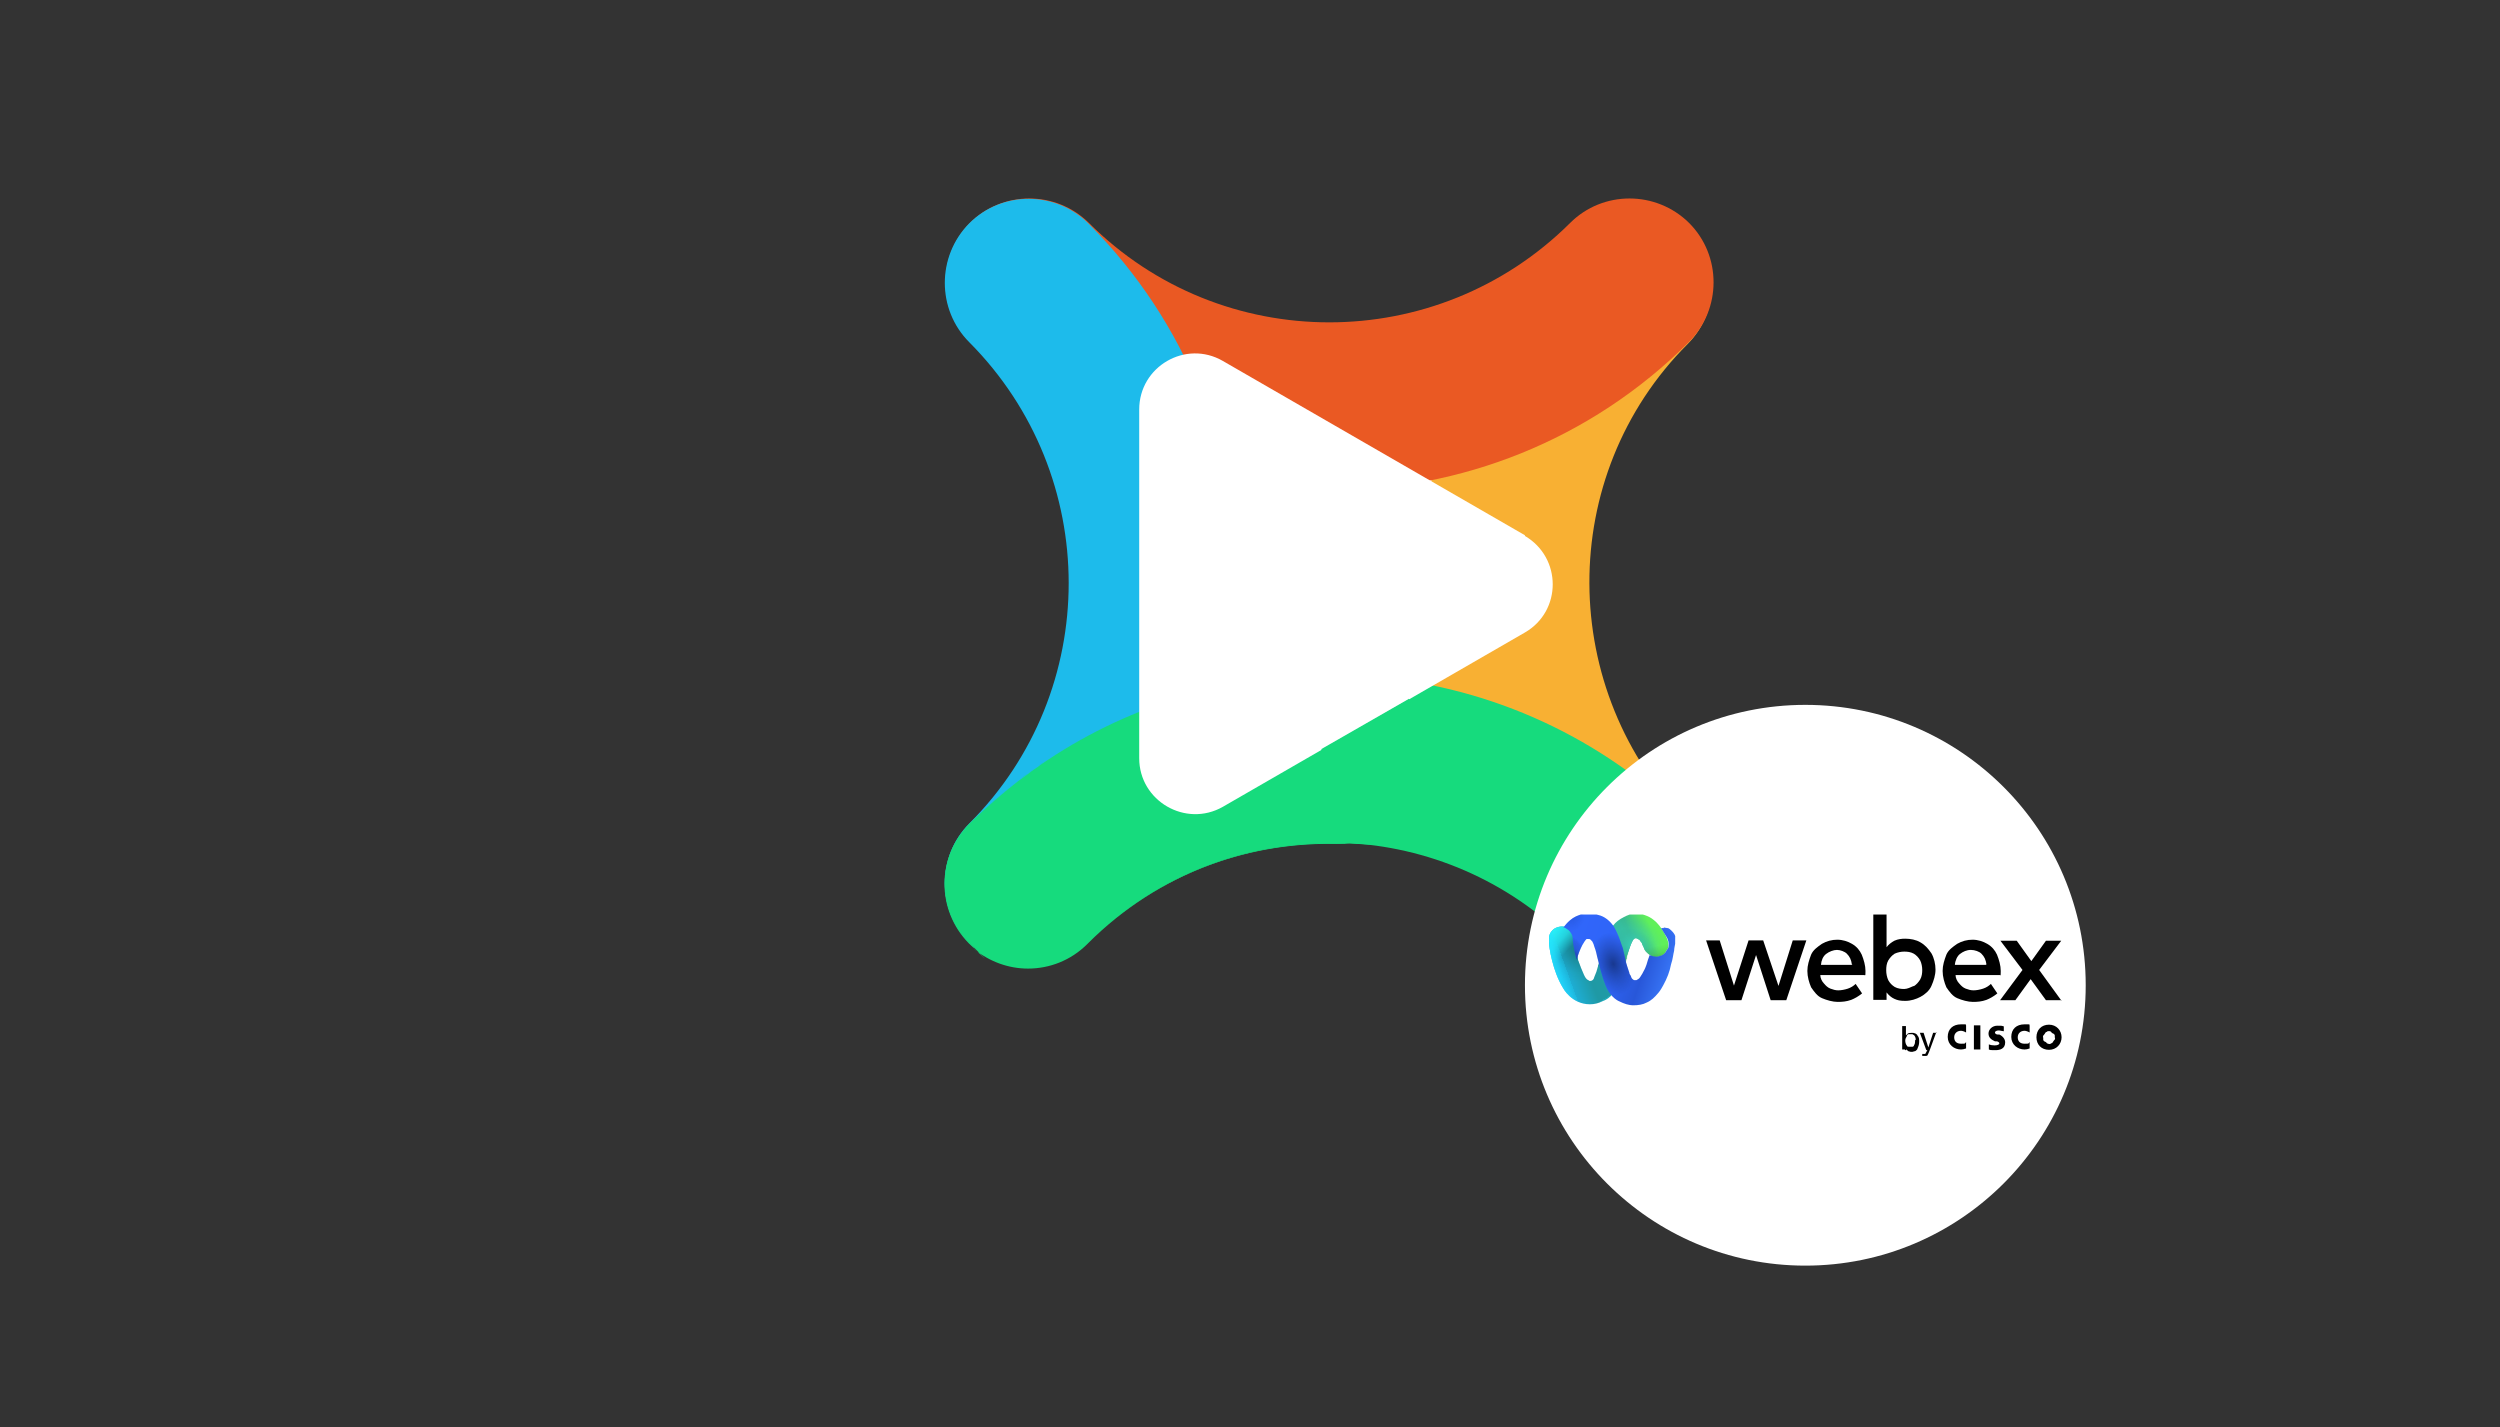 <?xml version="1.0" encoding="UTF-8"?>
<svg xmlns="http://www.w3.org/2000/svg" xmlns:xlink="http://www.w3.org/1999/xlink" version="1.1" viewBox="0 0 735.6 420">
  <rect x="0" y="0" width="735.6" height="420" fill="#333333" stroke="none"/>
  <defs>
    <style>
      .cls-1 {
        fill: none;
      }

      .cls-2 {
        fill: #ea5923;
      }

      .cls-3 {
        fill: url(#Sfumatura_senza_nome_12);
      }

      .cls-4 {
        fill: url(#Sfumatura_senza_nome_13);
      }

      .cls-5 {
        fill: url(#Sfumatura_senza_nome_18);
      }

      .cls-6 {
        fill: url(#Sfumatura_senza_nome_19);
      }

      .cls-7 {
        fill: url(#Sfumatura_senza_nome_16);
      }

      .cls-8 {
        fill: url(#Sfumatura_senza_nome_17);
      }

      .cls-9 {
        fill: url(#Sfumatura_senza_nome_20);
      }

      .cls-10 {
        fill: url(#Sfumatura_senza_nome_21);
      }

      .cls-11 {
        fill: url(#Sfumatura_senza_nome_30);
      }

      .cls-12 {
        fill: url(#Sfumatura_senza_nome_14);
      }

      .cls-13 {
        fill: url(#Sfumatura_senza_nome_15);
      }

      .cls-14 {
        fill: url(#Sfumatura_senza_nome_31);
      }

      .cls-15 {
        fill: url(#Sfumatura_senza_nome_35);
      }

      .cls-16 {
        fill: url(#Sfumatura_senza_nome_37);
      }

      .cls-17 {
        fill: url(#Sfumatura_senza_nome_33);
      }

      .cls-18 {
        fill: url(#Sfumatura_senza_nome_34);
      }

      .cls-19 {
        fill: url(#Sfumatura_senza_nome_32);
      }

      .cls-20 {
        fill: url(#Sfumatura_senza_nome_22);
      }

      .cls-21 {
        fill: url(#Sfumatura_senza_nome_28);
      }

      .cls-22 {
        fill: url(#Sfumatura_senza_nome_29);
      }

      .cls-23 {
        fill: url(#Sfumatura_senza_nome_26);
      }

      .cls-24 {
        fill: url(#Sfumatura_senza_nome_27);
      }

      .cls-25 {
        fill: url(#Sfumatura_senza_nome_25);
      }

      .cls-26 {
        fill: url(#Sfumatura_senza_nome_10);
      }

      .cls-27 {
        fill: url(#Sfumatura_senza_nome_11);
      }

      .cls-28 {
        fill: #16db7d;
      }

      .cls-29 {
        fill: url(#Sfumatura_senza_nome_25-3);
      }

      .cls-30 {
        fill: url(#Sfumatura_senza_nome_25-2);
      }

      .cls-31 {
        fill: #f8b033;
      }

      .cls-32 {
        fill: #fff;
      }

      .cls-33 {
        fill: #1dbbeb;
      }

      .cls-34 {
        fill: url(#Sfumatura_senza_nome_9);
      }

      .cls-35 {
        fill: url(#Sfumatura_senza_nome_6);
      }

      .cls-36 {
        fill: url(#Sfumatura_senza_nome_7);
      }

      .cls-37 {
        fill: url(#Sfumatura_senza_nome_5);
      }

      .cls-38 {
        fill: url(#Sfumatura_senza_nome_3);
      }

      .cls-39 {
        fill: url(#Sfumatura_senza_nome_4);
      }

      .cls-40 {
        fill: url(#Sfumatura_senza_nome_2);
      }

      .cls-41 {
        clip-path: url(#clippath);
      }

      .cls-42 {
        fill: url(#Sfumatura_senza_nome_9-2);
      }
    </style>
    <clipPath id="clippath">
      <rect class="cls-1" x="455.8" y="269.1" width="151" height="41.5"/>
    </clipPath>
    <linearGradient id="Sfumatura_senza_nome_37" data-name="Sfumatura senza nome 37" x1="457.2" y1="-1151.7" x2="486.6" y2="-1139.8" gradientTransform="translate(0 -864.7) scale(1 -1)" gradientUnits="userSpaceOnUse">
      <stop offset="0" stop-color="#1cbbf3"/>
      <stop offset=".3" stop-color="#1f99a5"/>
      <stop offset=".5" stop-color="#209ca6"/>
      <stop offset=".5" stop-color="#24a4aa"/>
      <stop offset=".6" stop-color="#2bb3b0"/>
      <stop offset=".6" stop-color="#30bdb4"/>
      <stop offset=".8" stop-color="#38ba90"/>
      <stop offset="1" stop-color="#60f05a"/>
    </linearGradient>
    <radialGradient id="Sfumatura_senza_nome_2" data-name="Sfumatura senza nome 2" cx="-2953.9" cy="136.1" fx="-2953.9" fy="136.1" r=".5" gradientTransform="translate(18815.4 75521.2) rotate(74.3) scale(26.2 -19.9)" gradientUnits="userSpaceOnUse">
      <stop offset="0" stop-color="#227b60"/>
      <stop offset="0" stop-color="#227b60" stop-opacity=".8"/>
      <stop offset=".6" stop-color="#227b60" stop-opacity=".2"/>
      <stop offset=".8" stop-color="#227b60" stop-opacity="0"/>
    </radialGradient>
    <radialGradient id="Sfumatura_senza_nome_3" data-name="Sfumatura senza nome 3" cx="-2971.7" cy="241.8" fx="-2971.7" fy="241.8" r=".5" gradientTransform="translate(-3825.4 52823.3) rotate(91.1) scale(17.7 -13.5)" gradientUnits="userSpaceOnUse">
      <stop offset="0" stop-color="#227b60"/>
      <stop offset=".2" stop-color="#227b60" stop-opacity=".7"/>
      <stop offset=".7" stop-color="#227b60" stop-opacity=".2"/>
      <stop offset=".9" stop-color="#227b60" stop-opacity="0"/>
    </radialGradient>
    <radialGradient id="Sfumatura_senza_nome_4" data-name="Sfumatura senza nome 4" cx="-2958.1" cy="277" fx="-2958.1" fy="277" r=".5" gradientTransform="translate(-1554 49165.8) rotate(88.6) scale(16.5 -11.7)" gradientUnits="userSpaceOnUse">
      <stop offset="0" stop-color="#227b60"/>
      <stop offset="0" stop-color="#227b60" stop-opacity=".9"/>
      <stop offset=".3" stop-color="#227b60" stop-opacity=".5"/>
      <stop offset=".6" stop-color="#227b60" stop-opacity=".2"/>
      <stop offset=".8" stop-color="#227b60" stop-opacity="0"/>
      <stop offset=".9" stop-color="#227b60" stop-opacity="0"/>
    </radialGradient>
    <radialGradient id="Sfumatura_senza_nome_5" data-name="Sfumatura senza nome 5" cx="-2940.7" cy="345.6" fx="-2940.7" fy="345.6" r=".5" gradientTransform="translate(-1862.6 39488.9) rotate(88.6) scale(13.3 -9.5)" gradientUnits="userSpaceOnUse">
      <stop offset="0" stop-color="#227b60"/>
      <stop offset=".4" stop-color="#227b60" stop-opacity=".6"/>
      <stop offset=".9" stop-color="#227b60" stop-opacity="0"/>
    </radialGradient>
    <radialGradient id="Sfumatura_senza_nome_6" data-name="Sfumatura senza nome 6" cx="-2917.8" cy="488.7" fx="-2917.8" fy="488.7" r=".5" gradientTransform="translate(-2083.4 31310.9) rotate(88.6) scale(10.6 -6.8)" gradientUnits="userSpaceOnUse">
      <stop offset="0" stop-color="#20735a"/>
      <stop offset=".2" stop-color="#20745a" stop-opacity=".9"/>
      <stop offset=".4" stop-color="#21755c" stop-opacity=".7"/>
      <stop offset=".7" stop-color="#21785d" stop-opacity=".4"/>
      <stop offset="1" stop-color="#227b60" stop-opacity="0"/>
    </radialGradient>
    <radialGradient id="Sfumatura_senza_nome_7" data-name="Sfumatura senza nome 7" cx="-2818.8" cy="13.5" fx="-2818.8" fy="13.5" r=".5" gradientTransform="translate(44533.8 19873.9) rotate(23.8) scale(17.1 -12.8)" gradientUnits="userSpaceOnUse">
      <stop offset="0" stop-color="#227a61"/>
      <stop offset=".4" stop-color="#227a61" stop-opacity=".6"/>
      <stop offset=".7" stop-color="#227a61" stop-opacity=".2"/>
      <stop offset=".9" stop-color="#227a61" stop-opacity="0"/>
    </radialGradient>
    <radialGradient id="Sfumatura_senza_nome_9" data-name="Sfumatura senza nome 9" cx="-2878" cy="35.5" fx="-2878" fy="35.5" r=".5" gradientTransform="translate(53605.8 38802) rotate(35.3) scale(22.8 -20.9)" gradientUnits="userSpaceOnUse">
      <stop offset="0" stop-color="#3cd9c3"/>
      <stop offset="0" stop-color="#3bd7c1" stop-opacity=".9"/>
      <stop offset=".4" stop-color="#38ceb9" stop-opacity=".4"/>
      <stop offset=".7" stop-color="#36c8b4" stop-opacity=".1"/>
      <stop offset=".8" stop-color="#35c6b2" stop-opacity="0"/>
    </radialGradient>
    <radialGradient id="Sfumatura_senza_nome_9-2" data-name="Sfumatura senza nome 9" cx="-3022.5" cy="-19.7" fx="-3022.5" fy="-19.7" r=".5" gradientTransform="translate(10016086.3 7008433.1) rotate(35.3) scale(4055 -2845.6)" xlink:href="#Sfumatura_senza_nome_9"/>
    <radialGradient id="Sfumatura_senza_nome_10" data-name="Sfumatura senza nome 10" cx="-3009.1" cy="128.3" fx="-3009.1" fy="128.3" r=".5" gradientTransform="translate(-14205.6 59064.8) rotate(101) scale(20.1 -24.9)" gradientUnits="userSpaceOnUse">
      <stop offset="0" stop-color="#237f66" stop-opacity=".8"/>
      <stop offset="0" stop-color="#2c8c70" stop-opacity=".6"/>
      <stop offset=".2" stop-color="#3da785" stop-opacity=".4"/>
      <stop offset=".3" stop-color="#4aba93" stop-opacity=".2"/>
      <stop offset=".5" stop-color="#51c59c" stop-opacity="0"/>
      <stop offset=".6" stop-color="#54c99f" stop-opacity="0"/>
    </radialGradient>
    <radialGradient id="Sfumatura_senza_nome_11" data-name="Sfumatura senza nome 11" cx="-2979.6" cy="-136" fx="-2979.6" fy="-136" r=".5" gradientTransform="translate(46999.1 -62889.3) rotate(-50.8) scale(26.3 -28.4)" gradientUnits="userSpaceOnUse">
      <stop offset="0" stop-color="#167c8a"/>
      <stop offset="0" stop-color="#167c8a" stop-opacity=".9"/>
      <stop offset=".3" stop-color="#177f8d" stop-opacity=".4"/>
      <stop offset=".5" stop-color="#17818f" stop-opacity=".1"/>
      <stop offset=".7" stop-color="#178290" stop-opacity="0"/>
    </radialGradient>
    <radialGradient id="Sfumatura_senza_nome_12" data-name="Sfumatura senza nome 12" cx="-2938.1" cy="-152.8" fx="-2938.1" fy="-152.8" r=".5" gradientTransform="translate(63084.7 -41991.4) rotate(-31.7) scale(25.7 -20.3)" gradientUnits="userSpaceOnUse">
      <stop offset="0" stop-color="#177d87"/>
      <stop offset="0" stop-color="#177e89" stop-opacity=".8"/>
      <stop offset=".2" stop-color="#177f8b" stop-opacity=".5"/>
      <stop offset=".3" stop-color="#17818d" stop-opacity=".3"/>
      <stop offset=".4" stop-color="#17818f" stop-opacity=".1"/>
      <stop offset=".5" stop-color="#178290" stop-opacity="0"/>
      <stop offset=".6" stop-color="#178290" stop-opacity="0"/>
    </radialGradient>
    <radialGradient id="Sfumatura_senza_nome_13" data-name="Sfumatura senza nome 13" cx="-3232.7" cy="-176.8" fx="-3232.7" fy="-176.8" r=".5" gradientTransform="translate(-33279.2 -35912.4) rotate(-130.5) scale(15.3 -12)" gradientUnits="userSpaceOnUse">
      <stop offset=".3" stop-color="#177f8a"/>
      <stop offset=".3" stop-color="#177f8a"/>
      <stop offset=".4" stop-color="#17808c" stop-opacity=".7"/>
      <stop offset=".5" stop-color="#17818d" stop-opacity=".4"/>
      <stop offset=".6" stop-color="#17818f" stop-opacity=".2"/>
      <stop offset=".7" stop-color="#17828f" stop-opacity=".1"/>
      <stop offset=".9" stop-color="#178290" stop-opacity="0"/>
      <stop offset="1" stop-color="#178290" stop-opacity="0"/>
    </radialGradient>
    <radialGradient id="Sfumatura_senza_nome_14" data-name="Sfumatura senza nome 14" cx="-3280.4" cy="30.3" fx="-3280.4" fy="30.3" r=".5" gradientTransform="translate(-46088.8 -5759.8) rotate(-173.1) scale(14.3 -14.3)" gradientUnits="userSpaceOnUse">
      <stop offset="0" stop-color="#13656e"/>
      <stop offset="0" stop-color="#13646e" stop-opacity=".7"/>
      <stop offset=".3" stop-color="#12646e" stop-opacity=".4"/>
      <stop offset=".4" stop-color="#12636e" stop-opacity=".2"/>
      <stop offset=".6" stop-color="#12636e" stop-opacity="0"/>
      <stop offset=".7" stop-color="#12636e" stop-opacity="0"/>
    </radialGradient>
    <radialGradient id="Sfumatura_senza_nome_15" data-name="Sfumatura senza nome 15" cx="-3296" cy="-313" fx="-3296" fy="-313" r=".5" gradientTransform="translate(-17983.5 -27181) rotate(-119.3) scale(10 -8.4)" gradientUnits="userSpaceOnUse">
      <stop offset="0" stop-color="#146a73"/>
      <stop offset=".2" stop-color="#156f79" stop-opacity=".8"/>
      <stop offset=".5" stop-color="#167783" stop-opacity=".4"/>
      <stop offset=".7" stop-color="#167d8a" stop-opacity=".2"/>
      <stop offset=".8" stop-color="#17818e" stop-opacity="0"/>
      <stop offset=".9" stop-color="#178290" stop-opacity="0"/>
    </radialGradient>
    <radialGradient id="Sfumatura_senza_nome_16" data-name="Sfumatura senza nome 16" cx="-2920.9" cy="-483.7" fx="-2920.9" fy="-483.7" r=".5" gradientTransform="translate(12848.6 -24516.9) rotate(-56) scale(9.4 -7.5)" gradientUnits="userSpaceOnUse">
      <stop offset="0" stop-color="#198e9c"/>
      <stop offset="0" stop-color="#198e9c" stop-opacity=".9"/>
      <stop offset=".4" stop-color="#198e9c" stop-opacity=".5"/>
      <stop offset=".7" stop-color="#198e9c" stop-opacity=".2"/>
      <stop offset=".9" stop-color="#198e9c" stop-opacity="0"/>
      <stop offset="1" stop-color="#198e9c" stop-opacity="0"/>
    </radialGradient>
    <linearGradient id="Sfumatura_senza_nome_17" data-name="Sfumatura senza nome 17" x1="459.5" y1="-1133.2" x2="472.5" y2="-1145" gradientTransform="translate(0 -864.7) scale(1 -1)" gradientUnits="userSpaceOnUse">
      <stop offset="0" stop-color="#2bf9ff"/>
      <stop offset=".3" stop-color="#29f9ff" stop-opacity=".6"/>
      <stop offset=".4" stop-color="#27faff" stop-opacity=".3"/>
      <stop offset=".5" stop-color="#26faff" stop-opacity="0"/>
      <stop offset=".5" stop-color="#26faff" stop-opacity="0"/>
    </linearGradient>
    <linearGradient id="Sfumatura_senza_nome_18" data-name="Sfumatura senza nome 18" x1="451.8" y1="-1152.2" x2="467.1" y2="-1148.1" gradientTransform="translate(0 -864.7) scale(1 -1)" gradientUnits="userSpaceOnUse">
      <stop offset="0" stop-color="#26faff"/>
      <stop offset="0" stop-color="#26faff" stop-opacity=".9"/>
      <stop offset=".2" stop-color="#26faff" stop-opacity=".5"/>
      <stop offset=".4" stop-color="#26faff" stop-opacity=".2"/>
      <stop offset=".5" stop-color="#26faff" stop-opacity="0"/>
      <stop offset=".6" stop-color="#26faff" stop-opacity="0"/>
    </linearGradient>
    <linearGradient id="Sfumatura_senza_nome_19" data-name="Sfumatura senza nome 19" x1="455.8" y1="-1151.9" x2="472.9" y2="-1145.7" gradientTransform="translate(0 -864.7) scale(1 -1)" gradientUnits="userSpaceOnUse">
      <stop offset="0" stop-color="#21deff"/>
      <stop offset="0" stop-color="#21deff" stop-opacity=".9"/>
      <stop offset=".2" stop-color="#21deff" stop-opacity=".5"/>
      <stop offset=".3" stop-color="#21deff" stop-opacity=".2"/>
      <stop offset=".3" stop-color="#21deff" stop-opacity="0"/>
      <stop offset=".4" stop-color="#21deff" stop-opacity="0"/>
    </linearGradient>
    <linearGradient id="Sfumatura_senza_nome_20" data-name="Sfumatura senza nome 20" x1="472.3" y1="-1143.3" x2="482" y2="-1159" gradientTransform="translate(0 -864.7) scale(1 -1)" gradientUnits="userSpaceOnUse">
      <stop offset=".6" stop-color="#21deff" stop-opacity="0"/>
      <stop offset=".7" stop-color="#21deff" stop-opacity="0"/>
      <stop offset=".7" stop-color="#21deff" stop-opacity=".2"/>
      <stop offset=".8" stop-color="#21deff" stop-opacity=".5"/>
      <stop offset="1" stop-color="#21deff" stop-opacity=".9"/>
      <stop offset="1" stop-color="#21deff"/>
    </linearGradient>
    <linearGradient id="Sfumatura_senza_nome_21" data-name="Sfumatura senza nome 21" x1="483" y1="-1149.2" x2="481.5" y2="-1142" gradientTransform="translate(0 -864.7) scale(1 -1)" gradientUnits="userSpaceOnUse">
      <stop offset="0" stop-color="#44b044"/>
      <stop offset="0" stop-color="#44b044" stop-opacity=".8"/>
      <stop offset=".3" stop-color="#44b044" stop-opacity=".5"/>
      <stop offset=".4" stop-color="#44b044" stop-opacity=".3"/>
      <stop offset=".6" stop-color="#44b044" stop-opacity=".1"/>
      <stop offset=".7" stop-color="#44b044" stop-opacity="0"/>
      <stop offset=".8" stop-color="#44b044" stop-opacity="0"/>
    </linearGradient>
    <linearGradient id="Sfumatura_senza_nome_22" data-name="Sfumatura senza nome 22" x1="462" y1="-1141.7" x2="493.5" y2="-1152.2" gradientTransform="translate(0 -864.7) scale(1 -1)" gradientUnits="userSpaceOnUse">
      <stop offset="0" stop-color="#3066fb"/>
      <stop offset=".4" stop-color="#2f64f7"/>
      <stop offset=".7" stop-color="#2857d9"/>
      <stop offset="1" stop-color="#3c7eff"/>
    </linearGradient>
    <radialGradient id="Sfumatura_senza_nome_25" data-name="Sfumatura senza nome 25" cx="-3012.2" cy="155.8" fx="-3012.2" fy="155.8" r=".5" gradientTransform="translate(-17065.4 93610.2) rotate(98.7) scale(31.5 -20.8)" gradientUnits="userSpaceOnUse">
      <stop offset="0" stop-color="#1a3d9c"/>
      <stop offset=".4" stop-color="#1a3d9c" stop-opacity=".4"/>
      <stop offset=".7" stop-color="#1a3d9c" stop-opacity="0"/>
    </radialGradient>
    <radialGradient id="Sfumatura_senza_nome_25-2" data-name="Sfumatura senza nome 25" cx="-3024" cy="-17.3" fx="-3024" fy="-17.3" r=".5" gradientTransform="translate(-1726617.4 11573729.1) rotate(98.7) scale(3878.8 -2091.4)" xlink:href="#Sfumatura_senza_nome_25"/>
    <radialGradient id="Sfumatura_senza_nome_25-3" data-name="Sfumatura senza nome 25" cx="-3025.1" cy="-17" fx="-3025.1" fy="-17" r=".5" gradientTransform="translate(-2048984 13794907.7) rotate(98.6) scale(4619.4 -1908.4)" xlink:href="#Sfumatura_senza_nome_25"/>
    <radialGradient id="Sfumatura_senza_nome_26" data-name="Sfumatura senza nome 26" cx="-2975.5" cy="155.2" fx="-2975.5" fy="155.2" r=".5" gradientTransform="translate(7403.7 82129.7) rotate(83.1) scale(27.6 -19.2)" gradientUnits="userSpaceOnUse">
      <stop offset="0" stop-color="#1a3d9c"/>
      <stop offset=".2" stop-color="#1a3d9c" stop-opacity=".7"/>
      <stop offset=".3" stop-color="#1a3d9c" stop-opacity=".4"/>
      <stop offset=".5" stop-color="#1a3d9c" stop-opacity=".2"/>
      <stop offset=".6" stop-color="#1a3d9c" stop-opacity="0"/>
      <stop offset=".7" stop-color="#1a3d9c" stop-opacity="0"/>
    </radialGradient>
    <radialGradient id="Sfumatura_senza_nome_27" data-name="Sfumatura senza nome 27" cx="-2955.4" cy="152.3" fx="-2955.4" fy="152.3" r=".5" gradientTransform="translate(18629.5 76518) rotate(74.6) scale(26.5 -18)" gradientUnits="userSpaceOnUse">
      <stop offset="0" stop-color="#18388f"/>
      <stop offset=".4" stop-color="#193b96" stop-opacity=".4"/>
      <stop offset=".7" stop-color="#1a3d9c" stop-opacity="0"/>
    </radialGradient>
    <radialGradient id="Sfumatura_senza_nome_28" data-name="Sfumatura senza nome 28" cx="-2869.2" cy="243.8" fx="-2869.2" fy="243.8" r=".5" gradientTransform="translate(7105 35087.5) rotate(74.6) scale(12.3 -11.7)" gradientUnits="userSpaceOnUse">
      <stop offset="0" stop-color="#18388f"/>
      <stop offset="0" stop-color="#183992" stop-opacity=".8"/>
      <stop offset=".2" stop-color="#193b96" stop-opacity=".5"/>
      <stop offset=".3" stop-color="#193c98" stop-opacity=".3"/>
      <stop offset=".5" stop-color="#1a3c9a" stop-opacity=".1"/>
      <stop offset=".6" stop-color="#1a3d9c" stop-opacity="0"/>
      <stop offset=".7" stop-color="#1a3d9c" stop-opacity="0"/>
    </radialGradient>
    <radialGradient id="Sfumatura_senza_nome_29" data-name="Sfumatura senza nome 29" cx="-2869.4" cy="243.8" fx="-2869.4" fy="243.8" r=".5" gradientTransform="translate(7105.3 35089.6) rotate(74.6) scale(12.3 -11.7)" gradientUnits="userSpaceOnUse">
      <stop offset="0" stop-color="#1a3d9c" stop-opacity=".8"/>
      <stop offset="0" stop-color="#1a3d9c" stop-opacity=".8"/>
      <stop offset=".2" stop-color="#1a3d9c" stop-opacity=".4"/>
      <stop offset=".4" stop-color="#1a3d9c" stop-opacity=".2"/>
      <stop offset=".6" stop-color="#1a3d9c" stop-opacity="0"/>
      <stop offset=".7" stop-color="#1a3d9c" stop-opacity="0"/>
    </radialGradient>
    <radialGradient id="Sfumatura_senza_nome_30" data-name="Sfumatura senza nome 30" cx="-2949.5" cy="125.3" fx="-2949.5" fy="125.3" r=".5" gradientTransform="translate(32091.4 81063.6) rotate(67) scale(29.4 -19.5)" gradientUnits="userSpaceOnUse">
      <stop offset="0" stop-color="#1a3d9c"/>
      <stop offset=".4" stop-color="#1a3d9c" stop-opacity=".6"/>
      <stop offset=".5" stop-color="#1a3d9c" stop-opacity=".4"/>
      <stop offset=".7" stop-color="#1a3d9c" stop-opacity=".1"/>
      <stop offset=".8" stop-color="#1a3d9c" stop-opacity="0"/>
    </radialGradient>
    <radialGradient id="Sfumatura_senza_nome_31" data-name="Sfumatura senza nome 31" cx="-2942.6" cy="199.3" fx="-2942.6" fy="199.3" r=".5" gradientTransform="translate(13086.6 63243.9) rotate(76.1) scale(21.8 -14.4)" gradientUnits="userSpaceOnUse">
      <stop offset="0" stop-color="#1a3d9c"/>
      <stop offset="0" stop-color="#1a3d9c" stop-opacity=".9"/>
      <stop offset=".2" stop-color="#1a3d9c" stop-opacity=".6"/>
      <stop offset=".4" stop-color="#1a3d9c" stop-opacity=".4"/>
      <stop offset=".5" stop-color="#1a3d9c" stop-opacity=".2"/>
      <stop offset=".7" stop-color="#1a3d9c" stop-opacity=".1"/>
      <stop offset=".8" stop-color="#1a3d9c" stop-opacity="0"/>
      <stop offset="1" stop-color="#1a3d9c" stop-opacity="0"/>
    </radialGradient>
    <radialGradient id="Sfumatura_senza_nome_32" data-name="Sfumatura senza nome 32" cx="-2942.6" cy="199.3" fx="-2942.6" fy="199.3" r=".5" gradientTransform="translate(13086.6 63243.9) rotate(76.1) scale(21.8 -14.4)" gradientUnits="userSpaceOnUse">
      <stop offset="0" stop-color="#1b3e9e"/>
      <stop offset="0" stop-color="#1b3e9e" stop-opacity=".9"/>
      <stop offset=".2" stop-color="#1b3e9d" stop-opacity=".6"/>
      <stop offset=".4" stop-color="#1a3d9d" stop-opacity=".4"/>
      <stop offset=".5" stop-color="#1a3d9c" stop-opacity=".2"/>
      <stop offset=".7" stop-color="#1a3d9c" stop-opacity=".1"/>
      <stop offset=".8" stop-color="#1a3d9c" stop-opacity="0"/>
      <stop offset="1" stop-color="#1a3d9c" stop-opacity="0"/>
    </radialGradient>
    <radialGradient id="Sfumatura_senza_nome_33" data-name="Sfumatura senza nome 33" cx="-2916" cy="265.8" fx="-2916" fy="265.8" r=".5" gradientTransform="translate(9326.7 48232.6) rotate(76.1) scale(16.7 -11)" gradientUnits="userSpaceOnUse">
      <stop offset="0" stop-color="#183991"/>
      <stop offset="0" stop-color="#183992" stop-opacity=".9"/>
      <stop offset=".2" stop-color="#193a95" stop-opacity=".7"/>
      <stop offset=".3" stop-color="#193b97" stop-opacity=".4"/>
      <stop offset=".5" stop-color="#1a3c99" stop-opacity=".2"/>
      <stop offset=".7" stop-color="#1a3d9b" stop-opacity=".1"/>
      <stop offset=".8" stop-color="#1a3d9c" stop-opacity="0"/>
      <stop offset="1" stop-color="#1a3d9c" stop-opacity="0"/>
    </radialGradient>
    <radialGradient id="Sfumatura_senza_nome_34" data-name="Sfumatura senza nome 34" cx="-2933.1" cy="277.8" fx="-2933.1" fy="277.8" r=".5" gradientTransform="translate(-797.2 39099.7) rotate(87.1) scale(13.2 -11.6)" gradientUnits="userSpaceOnUse">
      <stop offset="0" stop-color="#2453d6" stop-opacity=".6"/>
      <stop offset=".2" stop-color="#2453d6" stop-opacity=".5"/>
      <stop offset=".5" stop-color="#2453d6" stop-opacity=".2"/>
      <stop offset=".7" stop-color="#2453d6" stop-opacity="0"/>
    </radialGradient>
    <linearGradient id="Sfumatura_senza_nome_35" data-name="Sfumatura senza nome 35" x1="482.1" y1="-1128.7" x2="474.1" y2="-1148.2" gradientTransform="translate(0 -864.7) scale(1 -1)" gradientUnits="userSpaceOnUse">
      <stop offset="0" stop-color="#3774ff"/>
      <stop offset="0" stop-color="#3774ff" stop-opacity=".9"/>
      <stop offset=".2" stop-color="#3774ff" stop-opacity=".7"/>
      <stop offset=".3" stop-color="#3774ff" stop-opacity=".3"/>
      <stop offset=".4" stop-color="#3774ff" stop-opacity="0"/>
    </linearGradient>
  </defs>
  <!-- Generator: Adobe Illustrator 28.7.1, SVG Export Plug-In . SVG Version: 1.2.0 Build 142)  -->
  <g>
    <g id="Livello_1">
      <g id="Livello_1-2">
        <g id="Livello_1-2-2" data-name="Livello_1-2">
          <g id="Livello_1-2-2">
            <g id="Livello_1-2-2-2" data-name="Livello_1-2-2">
              <g>
                <path class="cls-32" d="M329,234.4v-112.4s52.8,0,55.1-2.3,76.9-17.2,76.9-17.2l-4.6,117-127.4,14.9h0Z"/>
                <path class="cls-31" d="M479.5,284.4c-6.3,0-12.6-2.4-17.5-7.2-58.3-58.3-58.5-152.9-.4-211,9.6-9.6,25.3-9.6,35,0,9.6,9.6,9.6,25.3,0,35-38.8,38.8-38.5,102,.4,141.1,9.6,9.6,9.6,25.3,0,35-9.6,9.6-11.2,7.2-17.5,7.2h0Z"/>
                <path class="cls-2" d="M391.2,144.3c-38.3,0-76.6-14.6-105.8-43.7-9.6-9.6-9.6-25.3,0-35,9.6-9.6,25.3-9.6,35,0,39,39,102.4,39,141.6,0,9.6-9.6,25.3-9.6,35,0,9.6,9.6,9.6,25.3,0,35-29.2,29.2-67.5,43.7-105.8,43.7h0Z"/>
                <path class="cls-33" d="M302.7,284.5c-6.3,0-12.6-2.4-17.5-7.2-9.6-9.6-9.6-25.3,0-35,39-39,39-102.4,0-141.6-9.6-9.6-9.6-25.3,0-35,9.6-9.6,25.3-9.6,35,0,58.4,58.4,58.4,153.1,0,211.5-4.8,4.8-11.2,7.2-17.5,7.2h0Z"/>
                <g>
                  <path class="cls-1" d="M389.6,248.3h2.9-2.9Z"/>
                  <path class="cls-28" d="M305.4,225.5c1-.7,2-1.4,3-2.1-1,.7-2,1.3-3,2.1Z"/>
                  <path class="cls-28" d="M299.6,229.8c.2-.2.6-.4.8-.6-.2.2-.6.4-.8.6Z"/>
                  <path class="cls-28" d="M302.5,227.6c.7-.5,1.3-1,2-1.5-.7.5-1.4,1-2,1.5Z"/>
                  <path class="cls-28" d="M496.9,242.3c-51.1-51.1-130.4-57.4-188.5-18.9,24.9-16.5,54.2-25.1,84.9-24.7,13.7.2,24.5,11.4,24.4,25.1-.2,12.6-9.7,22.8-21.9,24.2,24.1,1.1,47.8,10.9,66.1,29.2,4.9,4.8,11.2,7.2,17.5,7.2s12.7-2.4,17.5-7.2c9.6-9.6,9.6-25.3,0-35h0Z"/>
                  <path class="cls-28" d="M304.5,226.1c.3-.2.6-.4.9-.6-.3.2-.6.4-.9.6Z"/>
                  <path class="cls-28" d="M300.4,229.1c.7-.6,1.4-1.1,2.1-1.5-.7.6-1.4,1-2.1,1.5Z"/>
                  <path class="cls-28" d="M308.4,223.5h0Z"/>
                  <path class="cls-28" d="M320.3,277.3c0,0-.2.2-.3.3h0c18.6-18.6,43.2-28.9,69.5-29.3-2,0-2.8,0-2.7,0h6.1c1,0,1.9,0,2.8-.2-27.1-1.2-54.7,8.5-75.4,29.2h0Z"/>
                  <path class="cls-28" d="M285.3,242.3c4.5-4.5,9.3-8.7,14.3-12.5-5.1,3.9-9.9,8.2-14.5,12.8-9.6,9.6-9.6,25.3,0,35,.6.6,1.2,1.1,1.7,1.6-.4-.7-.9-1.3-1.5-1.9-9.6-9.6-9.6-25.3,0-35h0Z"/>
                  <path class="cls-28" d="M417.6,224c.2-13.7-10.7-24.9-24.4-25.1-30.7-.5-59.9,8.1-84.9,24.7h0c-1,.7-2,1.3-3,2.1-.3.2-.6.4-.9.6-.7.5-1.4,1-2,1.5-.7.6-1.4,1-2.1,1.5-.2.2-.6.4-.8.6-4.9,3.8-9.6,8-14.3,12.5-9.6,9.6-9.6,25.3,0,35,9.6,9.6,1.1,1.2,1.5,1.9,4.5,3.7,10.1,5.7,15.8,5.7h0c6.3,0,12.6-2.4,17.4-7.2s.2-.2.3-.3c20.7-20.7,48.2-30.5,75.4-29.2,12.1-1.5,21.6-11.7,21.9-24.2h0Z"/>
                </g>
                <path class="cls-32" d="M448.7,157.5l-88.9-51.3c-10.9-6.3-24.6,1.6-24.6,14.3v102.6c0,12.6,13.7,20.5,24.6,14.3l88.9-51.3c10.9-6.3,10.9-22,0-28.4"/>
              </g>
            </g>
          </g>
        </g>
        <path class="cls-28" d="M414.6,205.6l-25.8,14.8,6.7,27.7,17.6,1,27-24.7s-8.2-5-8.6-5.4-17-13.4-17-13.4h0Z"/>
      </g>
      <g>
        <circle class="cls-32" cx="531.2" cy="289.9" r="82.5"/>
        <g class="cls-41">
          <g>
            <path d="M527.5,276.7h4l-5.9,17.6h-4.6l-4.3-13.3-4.3,13.3h-4.5l-5.9-17.6h4l4.2,13.3,4.3-13.3h4.3l4.5,13.4,4.2-13.4h0Z"/>
            <path d="M548.6,286.9h-13c0,.9.5,1.9,1.1,2.5.5.6,1.1,1.2,1.9,1.5s1.5.5,2.3.5,1.9-.2,2.8-.5,1.7-.8,2.3-1.4l1.9,2.8c-1.1.9-2.2,1.5-3.2,1.9-1.4.5-2.6.6-4,.6s-3.2-.5-4.6-1.1c-1.4-.6-2.3-1.9-3.2-3.2-.6-1.4-1.1-3.1-1.1-4.8s.5-3.2,1.1-4.8c.6-1.4,1.9-2.3,3.2-3.2,1.4-.8,2.9-1.2,4.5-1.2s3.1.5,4.3,1.2c1.4.8,2.3,1.9,2.9,3.2.6,1.5,1.1,3.2,1.1,4.8s0,.9-.2,1.4h0v-.2ZM544.9,283.8c-.2-1.4-.6-2.3-1.5-3.2-.6-.6-1.9-1.1-2.9-1.1s-2.3.5-3.2,1.2-1.4,1.9-1.5,3.2h9.1l.2-.2Z"/>
            <path d="M565.1,277.3c1.4.8,2.3,1.9,3.2,3.2.8,1.4,1.2,3.2,1.2,4.8s-.5,3.2-1.2,4.8c-.6,1.4-1.9,2.5-3.2,3.2s-2.9,1.2-4.5,1.2-2.3-.2-3.2-.6-1.7-1.1-2.3-1.9v2.2h-3.9v-25.1h3.9v9.6c.6-.8,1.4-1.4,2.3-1.9,1.1-.5,2.2-.6,3.2-.6,1.5,0,3.2.3,4.5,1.1h0ZM563.1,290.2c.8-.5,1.4-1.2,1.9-2,.5-.9.6-1.9.6-2.8s-.2-2-.6-2.8c-.5-.9-1.1-1.5-1.9-2-.9-.5-1.9-.6-2.8-.6s-1.9.2-2.8.6c-.8.5-1.4,1.2-1.9,2-.5.9-.6,1.9-.6,2.9s.2,2,.6,2.9c.5.9,1.1,1.5,1.9,2,.9.5,1.9.6,2.8.6s1.9-.5,2.8-.9h0Z"/>
            <path d="M588.4,286.9h-13c0,.9.5,1.9,1.1,2.5.5.6,1.1,1.2,1.9,1.5s1.5.5,2.3.5,1.9-.2,2.8-.5,1.7-.8,2.3-1.4l1.9,2.8c-1.1.9-2.2,1.5-3.2,1.9-1.4.5-2.6.6-4,.6s-3.2-.5-4.6-1.1c-1.4-.6-2.3-1.9-3.2-3.2-.6-1.4-1.1-3.1-1.1-4.8s.5-3.2,1.1-4.8c.6-1.4,1.9-2.3,3.2-3.2,1.4-.8,2.9-1.2,4.5-1.2s3.1.5,4.3,1.2c1.4.8,2.3,1.9,2.9,3.2.6,1.5,1.1,3.2,1.1,4.8s0,.9-.2,1.4h0v-.2ZM584.5,283.8c-.2-1.4-.6-2.3-1.5-3.2-.6-.6-1.9-1.1-3.1-1.1s-2.3.5-3.2,1.2c-.8.6-1.4,1.9-1.5,3.2h9.1l.3-.2Z"/>
            <path d="M606.8,294.3h-4.8l-4.5-6.2-4.5,6.2h-4.5l6.6-8.9-6.5-8.6h4.8l4.3,6,4.3-6h4.5l-6.5,8.6,6.6,9.1h0v-.2Z"/>
            <path d="M560.5,308.8h-.8v-6.9h1.1v2.8c.2-.3.5-.5.6-.6s.6-.2,1.1-.2.6,0,1.1.2c.3.2.5.3.6.6.5.5.5,1.1.5,1.9s-.3,1.5-.6,2.2c-.2.2-.5.5-.6.5-.3,0-.6.2-.9.2s-.6,0-1.1-.2c-.3-.2-.5-.5-.6-.6v.6-.3h-.3ZM563.7,306c0-.6-.2-1.1-.5-1.4,0,0-.3-.2-.5-.3h-1.1c-.2,0-.5.2-.5.5-.3.5-.5.9-.5,1.4s.2,1.2.5,1.5c0,.2.3.3.5.3h1.1c.2,0,.5-.2.5-.5.2-.2.3-.6.3-1.4h0l.2-.2Z"/>
            <path d="M569.7,303.8l-1.9,5.2c-.2.6-.5,1.2-.6,1.4,0,.2-.3.3-.5.3h-1.1v-.6h.8s.2,0,.2-.2c.2-.3.3-.6.5-.9h-.3l-1.9-5.1h1.1l1.4,4.3,1.4-4.3h1.1l-.2-.2Z"/>
            <path d="M582.7,301.7h-1.9v7.1h1.9v-7.1Z"/>
            <path d="M597.2,303.8c-.5-.3-1.1-.5-1.5-.5-1.2,0-2,.8-2,1.9s.6,1.9,2,1.9,1.1,0,1.5-.5v1.9c-.5.2-1.1.3-1.5.3-2,0-3.9-1.4-3.9-3.7s1.5-3.7,3.9-3.7,1.1,0,1.5.3v1.9h0v.3Z"/>
            <path d="M578.5,303.8c-.5-.3-1.1-.5-1.5-.5-1.2,0-2,.8-2,1.9s.6,1.9,2,1.9,1.1,0,1.5-.5v1.9c-.5.2-1.1.3-1.5.3-2,0-3.9-1.4-3.9-3.7s1.5-3.7,3.9-3.7,1.1,0,1.5.3v1.9h0v.3Z"/>
            <path d="M602.9,303.4c-.3,0-.5,0-.6.2-.2,0-.5.2-.6.5-.2.2-.3.5-.5.6,0,.2-.2.5,0,.6v.6c0,.2.2.5.5.6s.5.3.6.5c.2,0,.5.2.6.2s.5,0,.6-.2c.2,0,.5-.2.6-.5.2-.2.3-.5.5-.6,0-.2.2-.5,0-.6v-.6c0-.2-.2-.5-.5-.6s-.5-.3-.6-.5c-.2-.2-.5-.2-.6-.2h0ZM606.6,305.2c0,2-1.5,3.7-3.7,3.7s-3.7-1.5-3.7-3.7,1.5-3.7,3.7-3.7,3.7,1.7,3.7,3.7Z"/>
            <path d="M589.5,303.4c-.5,0-.9-.2-1.4-.2s-1.1.2-1.1.6.5.6.8.6h.5c1.2.6,1.7,1.5,1.7,2.3,0,1.9-1.5,2.3-2.9,2.3s-1.4,0-1.9-.2v-1.5c.5.2,1.1.3,1.7.3.9,0,1.4-.3,1.4-.6s-.5-.6-.8-.6h-.5c-1.1-.5-1.9-1.1-1.9-2.3s1.1-2.3,2.6-2.3,1.2,0,1.9.2v1.5h0l-.2-.2Z"/>
            <path class="cls-16" d="M464.4,282.7c.5,1.4,1.1,2.9,1.7,4.2.3.6.6,1.2,1.2,1.5,0,0,.2,0,.3.2.9.2,1.4-.5,1.5-1.1.5-1.1.8-2,1.1-3.2,0-.2,0-.5.2-.6,0-.5.2-.6.3-1.1l3.9-10.2c.8-1.1,1.9-1.9,3.1-2.5,1.1-.6,2.3-1.1,3.7-1.1s3.7.6,5.2,1.9c2.5,1.9,4,5.7,4,5.7.2.5.3,1.1.3,1.5s0,1.1-.3,1.4-.5.9-.8,1.2c-.3.3-.6.6-1.2.8-.5.2-1.1.3-1.4.3s-1.1,0-1.5-.5c-.5-.2-.9-.6-1.4-1.1h0c-.2-.3-.5-.6-.6-1.1-.2-.5-.5-.9-.6-1.4-.2-.2-.3-.5-.5-.6,0-.2-.3-.5-.5-.5-.5-.3-.8-.5-1.2-.2h0c-.5.3-.6.9-.9,1.4-.6,1.4-.9,2.6-1.4,4,0,.3,0,.5-.2.8l-1.5,5.1-2.3,4.8c-.8,1.1-1.9,1.9-3.1,2.3-1.2.6-2.3.9-3.7.9-5.4,0-7.9-4.8-7.9-4.8-3.1-5.1-4-11.6-4.2-13.7v-.6c0-.6.2-1.4.5-1.9s.8-1.1,1.4-1.4c.6-.3,1.4-.5,2-.5s1.2.2,1.9.5c.5.3.8.6,1.1,1.1.5.6.6,1.5.6,2.3.2,1.9.6,3.9,1.1,5.7h0v.5h0l.2-.2Z"/>
            <path class="cls-40" d="M464.4,282.7c.5,1.4,1.1,2.9,1.7,4.2.3.6.6,1.2,1.2,1.5,0,0,.2,0,.3.2.9.2,1.4-.5,1.5-1.1.5-1.1.8-2,1.1-3.2,0-.2,0-.5.2-.6,0-.5.2-.6.3-1.1l3.9-10.2c.8-1.1,1.9-1.9,3.1-2.5,1.1-.6,2.3-1.1,3.7-1.1s3.7.6,5.2,1.9c2.5,1.9,4,5.7,4,5.7.2.5.3,1.1.3,1.5s0,1.1-.3,1.4-.5.9-.8,1.2c-.3.3-.6.6-1.2.8-.5.2-1.1.3-1.4.3s-1.1,0-1.5-.5c-.5-.2-.9-.6-1.4-1.1h0c-.2-.3-.5-.6-.6-1.1-.2-.5-.5-.9-.6-1.4-.2-.2-.3-.5-.5-.6,0-.2-.3-.5-.5-.5-.5-.3-.8-.5-1.2-.2h0c-.5.3-.6.9-.9,1.4-.6,1.4-.9,2.6-1.4,4,0,.3,0,.5-.2.8l-1.5,5.1-2.3,4.8c-.8,1.1-1.9,1.9-3.1,2.3-1.2.6-2.3.9-3.7.9-5.4,0-7.9-4.8-7.9-4.8-3.1-5.1-4-11.6-4.2-13.7v-.6c0-.6.2-1.4.5-1.9s.8-1.1,1.4-1.4c.6-.3,1.4-.5,2-.5s1.2.2,1.9.5c.5.3.8.6,1.1,1.1.5.6.6,1.5.6,2.3.2,1.9.6,3.9,1.1,5.7h0v.5h0l.2-.2Z"/>
            <path class="cls-38" d="M464.4,282.7c.5,1.4,1.1,2.9,1.7,4.2.3.6.6,1.2,1.2,1.5,0,0,.2,0,.3.2.9.2,1.4-.5,1.5-1.1.5-1.1.8-2,1.1-3.2,0-.2,0-.5.2-.6,0-.5.2-.6.3-1.1l3.9-10.2c.8-1.1,1.9-1.9,3.1-2.5,1.1-.6,2.3-1.1,3.7-1.1s3.7.6,5.2,1.9c2.5,1.9,4,5.7,4,5.7.2.5.3,1.1.3,1.5s0,1.1-.3,1.4-.5.9-.8,1.2c-.3.3-.6.6-1.2.8-.5.2-1.1.3-1.4.3s-1.1,0-1.5-.5c-.5-.2-.9-.6-1.4-1.1h0c-.2-.3-.5-.6-.6-1.1-.2-.5-.5-.9-.6-1.4-.2-.2-.3-.5-.5-.6,0-.2-.3-.5-.5-.5-.5-.3-.8-.5-1.2-.2h0c-.5.3-.6.9-.9,1.4-.6,1.4-.9,2.6-1.4,4,0,.3,0,.5-.2.8l-1.5,5.1-2.3,4.8c-.8,1.1-1.9,1.9-3.1,2.3-1.2.6-2.3.9-3.7.9-5.4,0-7.9-4.8-7.9-4.8-3.1-5.1-4-11.6-4.2-13.7v-.6c0-.6.2-1.4.5-1.9s.8-1.1,1.4-1.4c.6-.3,1.4-.5,2-.5s1.2.2,1.9.5c.5.3.8.6,1.1,1.1.5.6.6,1.5.6,2.3.2,1.9.6,3.9,1.1,5.7h0v.5h0l.2-.2Z"/>
            <path class="cls-39" d="M464.4,282.7c.5,1.4,1.1,2.9,1.7,4.2.3.6.6,1.2,1.2,1.5,0,0,.2,0,.3.2.9.2,1.4-.5,1.5-1.1.5-1.1.8-2,1.1-3.2,0-.2,0-.5.2-.6,0-.5.2-.6.3-1.1l3.9-10.2c.8-1.1,1.9-1.9,3.1-2.5,1.1-.6,2.3-1.1,3.7-1.1s3.7.6,5.2,1.9c2.5,1.9,4,5.7,4,5.7.2.5.3,1.1.3,1.5s0,1.1-.3,1.4-.5.9-.8,1.2c-.3.3-.6.6-1.2.8-.5.2-1.1.3-1.4.3s-1.1,0-1.5-.5c-.5-.2-.9-.6-1.4-1.1h0c-.2-.3-.5-.6-.6-1.1-.2-.5-.5-.9-.6-1.4-.2-.2-.3-.5-.5-.6,0-.2-.3-.5-.5-.5-.5-.3-.8-.5-1.2-.2h0c-.5.3-.6.9-.9,1.4-.6,1.4-.9,2.6-1.4,4,0,.3,0,.5-.2.8l-1.5,5.1-2.3,4.8c-.8,1.1-1.9,1.9-3.1,2.3-1.2.6-2.3.9-3.7.9-5.4,0-7.9-4.8-7.9-4.8-3.1-5.1-4-11.6-4.2-13.7v-.6c0-.6.2-1.4.5-1.9s.8-1.1,1.4-1.4c.6-.3,1.4-.5,2-.5s1.2.2,1.9.5c.5.3.8.6,1.1,1.1.5.6.6,1.5.6,2.3.2,1.9.6,3.9,1.1,5.7h0v.5h0l.2-.2Z"/>
            <path class="cls-37" d="M464.4,282.7c.5,1.4,1.1,2.9,1.7,4.2.3.6.6,1.2,1.2,1.5,0,0,.2,0,.3.2.9.2,1.4-.5,1.5-1.1.5-1.1.8-2,1.1-3.2,0-.2,0-.5.2-.6,0-.5.2-.6.3-1.1l3.9-10.2c.8-1.1,1.9-1.9,3.1-2.5,1.1-.6,2.3-1.1,3.7-1.1s3.7.6,5.2,1.9c2.5,1.9,4,5.7,4,5.7.2.5.3,1.1.3,1.5s0,1.1-.3,1.4-.5.9-.8,1.2c-.3.3-.6.6-1.2.8-.5.2-1.1.3-1.4.3s-1.1,0-1.5-.5c-.5-.2-.9-.6-1.4-1.1h0c-.2-.3-.5-.6-.6-1.1-.2-.5-.5-.9-.6-1.4-.2-.2-.3-.5-.5-.6,0-.2-.3-.5-.5-.5-.5-.3-.8-.5-1.2-.2h0c-.5.3-.6.9-.9,1.4-.6,1.4-.9,2.6-1.4,4,0,.3,0,.5-.2.8l-1.5,5.1-2.3,4.8c-.8,1.1-1.9,1.9-3.1,2.3-1.2.6-2.3.9-3.7.9-5.4,0-7.9-4.8-7.9-4.8-3.1-5.1-4-11.6-4.2-13.7v-.6c0-.6.2-1.4.5-1.9s.8-1.1,1.4-1.4c.6-.3,1.4-.5,2-.5s1.2.2,1.9.5c.5.3.8.6,1.1,1.1.5.6.6,1.5.6,2.3.2,1.9.6,3.9,1.1,5.7h0v.5h0l.2-.2Z"/>
            <path class="cls-35" d="M464.4,282.7c.5,1.4,1.1,2.9,1.7,4.2.3.6.6,1.2,1.2,1.5,0,0,.2,0,.3.2.9.2,1.4-.5,1.5-1.1.5-1.1.8-2,1.1-3.2,0-.2,0-.5.2-.6,0-.5.2-.6.3-1.1l3.9-10.2c.8-1.1,1.9-1.9,3.1-2.5,1.1-.6,2.3-1.1,3.7-1.1s3.7.6,5.2,1.9c2.5,1.9,4,5.7,4,5.7.2.5.3,1.1.3,1.5s0,1.1-.3,1.4-.5.9-.8,1.2c-.3.3-.6.6-1.2.8-.5.2-1.1.3-1.4.3s-1.1,0-1.5-.5c-.5-.2-.9-.6-1.4-1.1h0c-.2-.3-.5-.6-.6-1.1-.2-.5-.5-.9-.6-1.4-.2-.2-.3-.5-.5-.6,0-.2-.3-.5-.5-.5-.5-.3-.8-.5-1.2-.2h0c-.5.3-.6.9-.9,1.4-.6,1.4-.9,2.6-1.4,4,0,.3,0,.5-.2.8l-1.5,5.1-2.3,4.8c-.8,1.1-1.9,1.9-3.1,2.3-1.2.6-2.3.9-3.7.9-5.4,0-7.9-4.8-7.9-4.8-3.1-5.1-4-11.6-4.2-13.7v-.6c0-.6.2-1.4.5-1.9s.8-1.1,1.4-1.4c.6-.3,1.4-.5,2-.5s1.2.2,1.9.5c.5.3.8.6,1.1,1.1.5.6.6,1.5.6,2.3.2,1.9.6,3.9,1.1,5.7h0v.5h0l.2-.2Z"/>
            <path class="cls-36" d="M464.4,282.7c.5,1.4,1.1,2.9,1.7,4.2.3.6.6,1.2,1.2,1.5,0,0,.2,0,.3.2.9.2,1.4-.5,1.5-1.1.5-1.1.8-2,1.1-3.2,0-.2,0-.5.2-.6,0-.5.2-.6.3-1.1l3.9-10.2c.8-1.1,1.9-1.9,3.1-2.5,1.1-.6,2.3-1.1,3.7-1.1s3.7.6,5.2,1.9c2.5,1.9,4,5.7,4,5.7.2.5.3,1.1.3,1.5s0,1.1-.3,1.4-.5.9-.8,1.2c-.3.3-.6.6-1.2.8-.5.2-1.1.3-1.4.3s-1.1,0-1.5-.5c-.5-.2-.9-.6-1.4-1.1h0c-.2-.3-.5-.6-.6-1.1-.2-.5-.5-.9-.6-1.4-.2-.2-.3-.5-.5-.6,0-.2-.3-.5-.5-.5-.5-.3-.8-.5-1.2-.2h0c-.5.3-.6.9-.9,1.4-.6,1.4-.9,2.6-1.4,4,0,.3,0,.5-.2.8l-1.5,5.1-2.3,4.8c-.8,1.1-1.9,1.9-3.1,2.3-1.2.6-2.3.9-3.7.9-5.4,0-7.9-4.8-7.9-4.8-3.1-5.1-4-11.6-4.2-13.7v-.6c0-.6.2-1.4.5-1.9s.8-1.1,1.4-1.4c.6-.3,1.4-.5,2-.5s1.2.2,1.9.5c.5.3.8.6,1.1,1.1.5.6.6,1.5.6,2.3.2,1.9.6,3.9,1.1,5.7h0v.5h0l.2-.2Z"/>
            <path class="cls-34" d="M464.4,282.7c.5,1.4,1.1,2.9,1.7,4.2.3.6.6,1.2,1.2,1.5,0,0,.2,0,.3.2.9.2,1.4-.5,1.5-1.1.5-1.1.8-2,1.1-3.2,0-.2,0-.5.2-.6,0-.5.2-.6.3-1.1l3.9-10.2c.8-1.1,1.9-1.9,3.1-2.5,1.1-.6,2.3-1.1,3.7-1.1s3.7.6,5.2,1.9c2.5,1.9,4,5.7,4,5.7.2.5.3,1.1.3,1.5s0,1.1-.3,1.4-.5.9-.8,1.2c-.3.3-.6.6-1.2.8-.5.2-1.1.3-1.4.3s-1.1,0-1.5-.5c-.5-.2-.9-.6-1.4-1.1h0c-.2-.3-.5-.6-.6-1.1-.2-.5-.5-.9-.6-1.4-.2-.2-.3-.5-.5-.6,0-.2-.3-.5-.5-.5-.5-.3-.8-.5-1.2-.2h0c-.5.3-.6.9-.9,1.4-.6,1.4-.9,2.6-1.4,4,0,.3,0,.5-.2.8l-1.5,5.1-2.3,4.8c-.8,1.1-1.9,1.9-3.1,2.3-1.2.6-2.3.9-3.7.9-5.4,0-7.9-4.8-7.9-4.8-3.1-5.1-4-11.6-4.2-13.7v-.6c0-.6.2-1.4.5-1.9s.8-1.1,1.4-1.4c.6-.3,1.4-.5,2-.5s1.2.2,1.9.5c.5.3.8.6,1.1,1.1.5.6.6,1.5.6,2.3.2,1.9.6,3.9,1.1,5.7h0v.5h0l.2-.2Z"/>
            <path class="cls-42" d="M464.4,282.7c.5,1.4,1.1,2.9,1.7,4.2.3.6.6,1.2,1.2,1.5,0,0,.2,0,.3.2.9.2,1.4-.5,1.5-1.1.5-1.1.8-2,1.1-3.2,0-.2,0-.5.2-.6,0-.5.2-.6.3-1.1l3.9-10.2c.8-1.1,1.9-1.9,3.1-2.5,1.1-.6,2.3-1.1,3.7-1.1s3.7.6,5.2,1.9c2.5,1.9,4,5.7,4,5.7.2.5.3,1.1.3,1.5s0,1.1-.3,1.4-.5.9-.8,1.2c-.3.3-.6.6-1.2.8-.5.2-1.1.3-1.4.3s-1.1,0-1.5-.5c-.5-.2-.9-.6-1.4-1.1h0c-.2-.3-.5-.6-.6-1.1-.2-.5-.5-.9-.6-1.4-.2-.2-.3-.5-.5-.6,0-.2-.3-.5-.5-.5-.5-.3-.8-.5-1.2-.2h0c-.5.3-.6.9-.9,1.4-.6,1.4-.9,2.6-1.4,4,0,.3,0,.5-.2.8l-1.5,5.1-2.3,4.8c-.8,1.1-1.9,1.9-3.1,2.3-1.2.6-2.3.9-3.7.9-5.4,0-7.9-4.8-7.9-4.8-3.1-5.1-4-11.6-4.2-13.7v-.6c0-.6.2-1.4.5-1.9s.8-1.1,1.4-1.4c.6-.3,1.4-.5,2-.5s1.2.2,1.9.5c.5.3.8.6,1.1,1.1.5.6.6,1.5.6,2.3.2,1.9.6,3.9,1.1,5.7h0v.5h0l.2-.2Z"/>
            <path class="cls-26" d="M464.4,282.7c.5,1.4,1.1,2.9,1.7,4.2.3.6.6,1.2,1.2,1.5,0,0,.2,0,.3.2.9.2,1.4-.5,1.5-1.1.5-1.1.8-2,1.1-3.2,0-.2,0-.5.2-.6,0-.5.2-.6.3-1.1l3.9-10.2c.8-1.1,1.9-1.9,3.1-2.5,1.1-.6,2.3-1.1,3.7-1.1s3.7.6,5.2,1.9c2.5,1.9,4,5.7,4,5.7.2.5.3,1.1.3,1.5s0,1.1-.3,1.4-.5.9-.8,1.2c-.3.3-.6.6-1.2.8-.5.2-1.1.3-1.4.3s-1.1,0-1.5-.5c-.5-.2-.9-.6-1.4-1.1h0c-.2-.3-.5-.6-.6-1.1-.2-.5-.5-.9-.6-1.4-.2-.2-.3-.5-.5-.6,0-.2-.3-.5-.5-.5-.5-.3-.8-.5-1.2-.2h0c-.5.3-.6.9-.9,1.4-.6,1.4-.9,2.6-1.4,4,0,.3,0,.5-.2.8l-1.5,5.1-2.3,4.8c-.8,1.1-1.9,1.9-3.1,2.3-1.2.6-2.3.9-3.7.9-5.4,0-7.9-4.8-7.9-4.8-3.1-5.1-4-11.6-4.2-13.7v-.6c0-.6.2-1.4.5-1.9s.8-1.1,1.4-1.4c.6-.3,1.4-.5,2-.5s1.2.2,1.9.5c.5.3.8.6,1.1,1.1.5.6.6,1.5.6,2.3.2,1.9.6,3.9,1.1,5.7h0v.5h0l.2-.2Z"/>
            <path class="cls-27" d="M464.4,282.7c.5,1.4,1.1,2.9,1.7,4.2.3.6.6,1.2,1.2,1.5,0,0,.2,0,.3.2.9.2,1.4-.5,1.5-1.1.5-1.1.8-2,1.1-3.2,0-.2,0-.5.2-.6,0-.5.2-.6.3-1.1l3.9-10.2c.8-1.1,1.9-1.9,3.1-2.5,1.1-.6,2.3-1.1,3.7-1.1s3.7.6,5.2,1.9c2.5,1.9,4,5.7,4,5.7.2.5.3,1.1.3,1.5s0,1.1-.3,1.4-.5.9-.8,1.2c-.3.3-.6.6-1.2.8-.5.2-1.1.3-1.4.3s-1.1,0-1.5-.5c-.5-.2-.9-.6-1.4-1.1h0c-.2-.3-.5-.6-.6-1.1-.2-.5-.5-.9-.6-1.4-.2-.2-.3-.5-.5-.6,0-.2-.3-.5-.5-.5-.5-.3-.8-.5-1.2-.2h0c-.5.3-.6.9-.9,1.4-.6,1.4-.9,2.6-1.4,4,0,.3,0,.5-.2.8l-1.5,5.1-2.3,4.8c-.8,1.1-1.9,1.9-3.1,2.3-1.2.6-2.3.9-3.7.9-5.4,0-7.9-4.8-7.9-4.8-3.1-5.1-4-11.6-4.2-13.7v-.6c0-.6.2-1.4.5-1.9s.8-1.1,1.4-1.4c.6-.3,1.4-.5,2-.5s1.2.2,1.9.5c.5.3.8.6,1.1,1.1.5.6.6,1.5.6,2.3.2,1.9.6,3.9,1.1,5.7h0v.5h0l.2-.2Z"/>
            <path class="cls-3" d="M464.4,282.7c.5,1.4,1.1,2.9,1.7,4.2.3.6.6,1.2,1.2,1.5,0,0,.2,0,.3.2.9.2,1.4-.5,1.5-1.1.5-1.1.8-2,1.1-3.2,0-.2,0-.5.2-.6,0-.5.2-.6.3-1.1l3.9-10.2c.8-1.1,1.9-1.9,3.1-2.5,1.1-.6,2.3-1.1,3.7-1.1s3.7.6,5.2,1.9c2.5,1.9,4,5.7,4,5.7.2.5.3,1.1.3,1.5s0,1.1-.3,1.4-.5.9-.8,1.2c-.3.3-.6.6-1.2.8-.5.2-1.1.3-1.4.3s-1.1,0-1.5-.5c-.5-.2-.9-.6-1.4-1.1h0c-.2-.3-.5-.6-.6-1.1-.2-.5-.5-.9-.6-1.4-.2-.2-.3-.5-.5-.6,0-.2-.3-.5-.5-.5-.5-.3-.8-.5-1.2-.2h0c-.5.3-.6.9-.9,1.4-.6,1.4-.9,2.6-1.4,4,0,.3,0,.5-.2.8l-1.5,5.1-2.3,4.8c-.8,1.1-1.9,1.9-3.1,2.3-1.2.6-2.3.9-3.7.9-5.4,0-7.9-4.8-7.9-4.8-3.1-5.1-4-11.6-4.2-13.7v-.6c0-.6.2-1.4.5-1.9s.8-1.1,1.4-1.4c.6-.3,1.4-.5,2-.5s1.2.2,1.9.5c.5.3.8.6,1.1,1.1.5.6.6,1.5.6,2.3.2,1.9.6,3.9,1.1,5.7h0v.5h0l.2-.2Z"/>
            <path class="cls-4" d="M464.4,282.7c.5,1.4,1.1,2.9,1.7,4.2.3.6.6,1.2,1.2,1.5,0,0,.2,0,.3.2.9.2,1.4-.5,1.5-1.1.5-1.1.8-2,1.1-3.2,0-.2,0-.5.2-.6,0-.5.2-.6.3-1.1l3.9-10.2c.8-1.1,1.9-1.9,3.1-2.5,1.1-.6,2.3-1.1,3.7-1.1s3.7.6,5.2,1.9c2.5,1.9,4,5.7,4,5.7.2.5.3,1.1.3,1.5s0,1.1-.3,1.4-.5.9-.8,1.2c-.3.3-.6.6-1.2.8-.5.2-1.1.3-1.4.3s-1.1,0-1.5-.5c-.5-.2-.9-.6-1.4-1.1h0c-.2-.3-.5-.6-.6-1.1-.2-.5-.5-.9-.6-1.4-.2-.2-.3-.5-.5-.6,0-.2-.3-.5-.5-.5-.5-.3-.8-.5-1.2-.2h0c-.5.3-.6.9-.9,1.4-.6,1.4-.9,2.6-1.4,4,0,.3,0,.5-.2.8l-1.5,5.1-2.3,4.8c-.8,1.1-1.9,1.9-3.1,2.3-1.2.6-2.3.9-3.7.9-5.4,0-7.9-4.8-7.9-4.8-3.1-5.1-4-11.6-4.2-13.7v-.6c0-.6.2-1.4.5-1.9s.8-1.1,1.4-1.4c.6-.3,1.4-.5,2-.5s1.2.2,1.9.5c.5.3.8.6,1.1,1.1.5.6.6,1.5.6,2.3.2,1.9.6,3.9,1.1,5.7h0v.5h0l.2-.2Z"/>
            <path class="cls-12" d="M464.4,282.7c.5,1.4,1.1,2.9,1.7,4.2.3.6.6,1.2,1.2,1.5,0,0,.2,0,.3.2.9.2,1.4-.5,1.5-1.1.5-1.1.8-2,1.1-3.2,0-.2,0-.5.2-.6,0-.5.2-.6.3-1.1l3.9-10.2c.8-1.1,1.9-1.9,3.1-2.5,1.1-.6,2.3-1.1,3.7-1.1s3.7.6,5.2,1.9c2.5,1.9,4,5.7,4,5.7.2.5.3,1.1.3,1.5s0,1.1-.3,1.4-.5.9-.8,1.2c-.3.3-.6.6-1.2.8-.5.2-1.1.3-1.4.3s-1.1,0-1.5-.5c-.5-.2-.9-.6-1.4-1.1h0c-.2-.3-.5-.6-.6-1.1-.2-.5-.5-.9-.6-1.4-.2-.2-.3-.5-.5-.6,0-.2-.3-.5-.5-.5-.5-.3-.8-.5-1.2-.2h0c-.5.3-.6.9-.9,1.4-.6,1.4-.9,2.6-1.4,4,0,.3,0,.5-.2.8l-1.5,5.1-2.3,4.8c-.8,1.1-1.9,1.9-3.1,2.3-1.2.6-2.3.9-3.7.9-5.4,0-7.9-4.8-7.9-4.8-3.1-5.1-4-11.6-4.2-13.7v-.6c0-.6.2-1.4.5-1.9s.8-1.1,1.4-1.4c.6-.3,1.4-.5,2-.5s1.2.2,1.9.5c.5.3.8.6,1.1,1.1.5.6.6,1.5.6,2.3.2,1.9.6,3.9,1.1,5.7h0v.5h0l.2-.2Z"/>
            <path class="cls-13" d="M464.4,282.7c.5,1.4,1.1,2.9,1.7,4.2.3.6.6,1.2,1.2,1.5,0,0,.2,0,.3.2.9.2,1.4-.5,1.5-1.1.5-1.1.8-2,1.1-3.2,0-.2,0-.5.2-.6,0-.5.2-.6.3-1.1l3.9-10.2c.8-1.1,1.9-1.9,3.1-2.5,1.1-.6,2.3-1.1,3.7-1.1s3.7.6,5.2,1.9c2.5,1.9,4,5.7,4,5.7.2.5.3,1.1.3,1.5s0,1.1-.3,1.4-.5.9-.8,1.2c-.3.3-.6.6-1.2.8-.5.2-1.1.3-1.4.3s-1.1,0-1.5-.5c-.5-.2-.9-.6-1.4-1.1h0c-.2-.3-.5-.6-.6-1.1-.2-.5-.5-.9-.6-1.4-.2-.2-.3-.5-.5-.6,0-.2-.3-.5-.5-.5-.5-.3-.8-.5-1.2-.2h0c-.5.3-.6.9-.9,1.4-.6,1.4-.9,2.6-1.4,4,0,.3,0,.5-.2.8l-1.5,5.1-2.3,4.8c-.8,1.1-1.9,1.9-3.1,2.3-1.2.6-2.3.9-3.7.9-5.4,0-7.9-4.8-7.9-4.8-3.1-5.1-4-11.6-4.2-13.7v-.6c0-.6.2-1.4.5-1.9s.8-1.1,1.4-1.4c.6-.3,1.4-.5,2-.5s1.2.2,1.9.5c.5.3.8.6,1.1,1.1.5.6.6,1.5.6,2.3.2,1.9.6,3.9,1.1,5.7h0v.5h0l.2-.2Z"/>
            <path class="cls-7" d="M464.4,282.7c.5,1.4,1.1,2.9,1.7,4.2.3.6.6,1.2,1.2,1.5,0,0,.2,0,.3.2.9.2,1.4-.5,1.5-1.1.5-1.1.8-2,1.1-3.2,0-.2,0-.5.2-.6,0-.5.2-.6.3-1.1l3.9-10.2c.8-1.1,1.9-1.9,3.1-2.5,1.1-.6,2.3-1.1,3.7-1.1s3.7.6,5.2,1.9c2.5,1.9,4,5.7,4,5.7.2.5.3,1.1.3,1.5s0,1.1-.3,1.4-.5.9-.8,1.2c-.3.3-.6.6-1.2.8-.5.2-1.1.3-1.4.3s-1.1,0-1.5-.5c-.5-.2-.9-.6-1.4-1.1h0c-.2-.3-.5-.6-.6-1.1-.2-.5-.5-.9-.6-1.4-.2-.2-.3-.5-.5-.6,0-.2-.3-.5-.5-.5-.5-.3-.8-.5-1.2-.2h0c-.5.3-.6.9-.9,1.4-.6,1.4-.9,2.6-1.4,4,0,.3,0,.5-.2.8l-1.5,5.1-2.3,4.8c-.8,1.1-1.9,1.9-3.1,2.3-1.2.6-2.3.9-3.7.9-5.4,0-7.9-4.8-7.9-4.8-3.1-5.1-4-11.6-4.2-13.7v-.6c0-.6.2-1.4.5-1.9s.8-1.1,1.4-1.4c.6-.3,1.4-.5,2-.5s1.2.2,1.9.5c.5.3.8.6,1.1,1.1.5.6.6,1.5.6,2.3.2,1.9.6,3.9,1.1,5.7h0v.5h0l.2-.2Z"/>
            <path class="cls-8" d="M464.4,282.7c.5,1.4,1.1,2.9,1.7,4.2.3.6.6,1.2,1.2,1.5,0,0,.2,0,.3.2.9.2,1.4-.5,1.5-1.1.5-1.1.8-2,1.1-3.2,0-.2,0-.5.2-.6,0-.5.2-.6.3-1.1l3.9-10.2c.8-1.1,1.9-1.9,3.1-2.5,1.1-.6,2.3-1.1,3.7-1.1s3.7.6,5.2,1.9c2.5,1.9,4,5.7,4,5.7.2.5.3,1.1.3,1.5s0,1.1-.3,1.4-.5.9-.8,1.2c-.3.3-.6.6-1.2.8-.5.2-1.1.3-1.4.3s-1.1,0-1.5-.5c-.5-.2-.9-.6-1.4-1.1h0c-.2-.3-.5-.6-.6-1.1-.2-.5-.5-.9-.6-1.4-.2-.2-.3-.5-.5-.6,0-.2-.3-.5-.5-.5-.5-.3-.8-.5-1.2-.2h0c-.5.3-.6.9-.9,1.4-.6,1.4-.9,2.6-1.4,4,0,.3,0,.5-.2.8l-1.5,5.1-2.3,4.8c-.8,1.1-1.9,1.9-3.1,2.3-1.2.6-2.3.9-3.7.9-5.4,0-7.9-4.8-7.9-4.8-3.1-5.1-4-11.6-4.2-13.7v-.6c0-.6.2-1.4.5-1.9s.8-1.1,1.4-1.4c.6-.3,1.4-.5,2-.5s1.2.2,1.9.5c.5.3.8.6,1.1,1.1.5.6.6,1.5.6,2.3.2,1.9.6,3.9,1.1,5.7h0v.5h0l.2-.2Z"/>
            <path class="cls-5" d="M464.4,282.7c.5,1.4,1.1,2.9,1.7,4.2.3.6.6,1.2,1.2,1.5,0,0,.2,0,.3.2.9.2,1.4-.5,1.5-1.1.5-1.1.8-2,1.1-3.2,0-.2,0-.5.2-.6,0-.5.2-.6.3-1.1l3.9-10.2c.8-1.1,1.9-1.9,3.1-2.5,1.1-.6,2.3-1.1,3.7-1.1s3.7.6,5.2,1.9c2.5,1.9,4,5.7,4,5.7.2.5.3,1.1.3,1.5s0,1.1-.3,1.4-.5.9-.8,1.2c-.3.3-.6.6-1.2.8-.5.2-1.1.3-1.4.3s-1.1,0-1.5-.5c-.5-.2-.9-.6-1.4-1.1h0c-.2-.3-.5-.6-.6-1.1-.2-.5-.5-.9-.6-1.4-.2-.2-.3-.5-.5-.6,0-.2-.3-.5-.5-.5-.5-.3-.8-.5-1.2-.2h0c-.5.3-.6.9-.9,1.4-.6,1.4-.9,2.6-1.4,4,0,.3,0,.5-.2.8l-1.5,5.1-2.3,4.8c-.8,1.1-1.9,1.9-3.1,2.3-1.2.6-2.3.9-3.7.9-5.4,0-7.9-4.8-7.9-4.8-3.1-5.1-4-11.6-4.2-13.7v-.6c0-.6.2-1.4.5-1.9s.8-1.1,1.4-1.4c.6-.3,1.4-.5,2-.5s1.2.2,1.9.5c.5.3.8.6,1.1,1.1.5.6.6,1.5.6,2.3.2,1.9.6,3.9,1.1,5.7h0v.5h0l.2-.2Z"/>
            <path class="cls-6" d="M464.4,282.7c.5,1.4,1.1,2.9,1.7,4.2.3.6.6,1.2,1.2,1.5,0,0,.2,0,.3.2.9.2,1.4-.5,1.5-1.1.5-1.1.8-2,1.1-3.2,0-.2,0-.5.2-.6,0-.5.2-.6.3-1.1l3.9-10.2c.8-1.1,1.9-1.9,3.1-2.5,1.1-.6,2.3-1.1,3.7-1.1s3.7.6,5.2,1.9c2.5,1.9,4,5.7,4,5.7.2.5.3,1.1.3,1.5s0,1.1-.3,1.4-.5.9-.8,1.2c-.3.3-.6.6-1.2.8-.5.2-1.1.3-1.4.3s-1.1,0-1.5-.5c-.5-.2-.9-.6-1.4-1.1h0c-.2-.3-.5-.6-.6-1.1-.2-.5-.5-.9-.6-1.4-.2-.2-.3-.5-.5-.6,0-.2-.3-.5-.5-.5-.5-.3-.8-.5-1.2-.2h0c-.5.3-.6.9-.9,1.4-.6,1.4-.9,2.6-1.4,4,0,.3,0,.5-.2.8l-1.5,5.1-2.3,4.8c-.8,1.1-1.9,1.9-3.1,2.3-1.2.6-2.3.9-3.7.9-5.4,0-7.9-4.8-7.9-4.8-3.1-5.1-4-11.6-4.2-13.7v-.6c0-.6.2-1.4.5-1.9s.8-1.1,1.4-1.4c.6-.3,1.4-.5,2-.5s1.2.2,1.9.5c.5.3.8.6,1.1,1.1.5.6.6,1.5.6,2.3.2,1.9.6,3.9,1.1,5.7h0v.5h0l.2-.2Z"/>
            <path class="cls-9" d="M464.4,282.7c.5,1.4,1.1,2.9,1.7,4.2.3.6.6,1.2,1.2,1.5,0,0,.2,0,.3.2.9.2,1.4-.5,1.5-1.1.5-1.1.8-2,1.1-3.2,0-.2,0-.5.2-.6,0-.5.2-.6.3-1.1l3.9-10.2c.8-1.1,1.9-1.9,3.1-2.5,1.1-.6,2.3-1.1,3.7-1.1s3.7.6,5.2,1.9c2.5,1.9,4,5.7,4,5.7.2.5.3,1.1.3,1.5s0,1.1-.3,1.4-.5.9-.8,1.2c-.3.3-.6.6-1.2.8-.5.2-1.1.3-1.4.3s-1.1,0-1.5-.5c-.5-.2-.9-.6-1.4-1.1h0c-.2-.3-.5-.6-.6-1.1-.2-.5-.5-.9-.6-1.4-.2-.2-.3-.5-.5-.6,0-.2-.3-.5-.5-.5-.5-.3-.8-.5-1.2-.2h0c-.5.3-.6.9-.9,1.4-.6,1.4-.9,2.6-1.4,4,0,.3,0,.5-.2.8l-1.5,5.1-2.3,4.8c-.8,1.1-1.9,1.9-3.1,2.3-1.2.6-2.3.9-3.7.9-5.4,0-7.9-4.8-7.9-4.8-3.1-5.1-4-11.6-4.2-13.7v-.6c0-.6.2-1.4.5-1.9s.8-1.1,1.4-1.4c.6-.3,1.4-.5,2-.5s1.2.2,1.9.5c.5.3.8.6,1.1,1.1.5.6.6,1.5.6,2.3.2,1.9.6,3.9,1.1,5.7h0v.5h0l.2-.2Z"/>
            <path class="cls-10" d="M472.3,278.8l2.3-6.5c.8-1.1,1.9-1.9,3.1-2.5,1.2-.5,2.3-.9,3.9-.9s3.7.6,5.2,1.9c2.5,1.9,4,5.7,4,5.7.2.5.3,1.1.3,1.5s0,1.1-.3,1.4-.5.9-.8,1.2c-.3.3-.6.6-1.2.8-.5.2-1.1.3-1.4.3s-1.1,0-1.5-.5c-.5-.2-.9-.6-1.4-1.1h0c-.2-.3-.5-.6-.6-1.1-.2-.5-.5-.9-.6-1.4-.2-.2-.3-.5-.5-.6,0-.2-.3-.5-.5-.5-.5-.3-.8-.5-1.2-.2h0c-.5.3-.6.9-.9,1.4-.6,1.4-.9,2.6-1.4,4,0,.3,0,.5-.2.8l-1.5,5.1-4.8-9.1h0v.2h0Z"/>
            <path class="cls-20" d="M489.7,273.1h-.9c.6,1.1,1.4,2.2,1.9,3.2.2.5.3,1.1.3,1.5s0,1.1-.3,1.4-.5.9-.8,1.2-.6.6-1.2.8c-.5.2-1.1.3-1.4.3s-1.4-.2-1.9-.5l-.5,1.4c-.6,2.3-1.2,3.2-1.2,3.2-.3.6-.6,1.2-1.1,1.9-.3.5-.6.6-1.1.9h-.5c-.2,0-.3,0-.5-.2-.3-.2-.5-.5-.6-.9s-.5-.6-.5-1.1c-.3-.8-.9-2.8-.9-2.8l-.5-2.2-.5-2.2-.5-1.4c-1.1-3.5-2.3-5.2-2.3-5.2-1.1-1.5-2.6-2.8-4.5-3.2-2-.6-4.2-.3-4.2-.3-3.4.6-5.1,2.9-6,4,.5,0,.6.2,1.1.5.5.3.8.6,1.1,1.1.5.6.6,1.5.6,2.3.2,1.9.6,3.7,1.1,5.6,1.1-3.9,2.5-5.6,2.5-5.6.2-.2.3-.5.5-.5h.5c.2,0,.5,0,.6.2h0l.5.5c.3.5.5,1.1.6,1.5.5,1.2.8,2.8.8,2.8l1.1,4.3c.8,2.9,1.4,4.3,1.4,4.3,1.5,3.9,4.2,4.8,4.2,4.8,1.2.6,2.6,1.1,4,1.1s2.8-.2,3.9-.8c1.4-.6,2.3-1.5,3.4-2.8.6-.6,1.5-2.3,1.5-2.3,1.1-2,1.9-4,2.3-6.2.5-1.4.6-2.8.9-4,0-.6.2-1.4.3-2v-2.3c-.3-.8-.9-1.4-1.5-1.9-.5-.5-1.2-.5-1.9-.5h0c0,.2,0,0,0,0l.2-.2Z"/>
            <path class="cls-25" d="M489.7,273.1h-.9c.6,1.1,1.4,2.2,1.9,3.2.2.5.3,1.1.3,1.5s0,1.1-.3,1.4-.5.9-.8,1.2-.6.6-1.2.8c-.5.2-1.1.3-1.4.3s-1.4-.2-1.9-.5l-.5,1.4c-.6,2.3-1.2,3.2-1.2,3.2-.3.6-.6,1.2-1.1,1.9-.3.5-.6.6-1.1.9h-.5c-.2,0-.3,0-.5-.2-.3-.2-.5-.5-.6-.9s-.5-.6-.5-1.1c-.3-.8-.9-2.8-.9-2.8l-.5-2.2-.5-2.2-.5-1.4c-1.1-3.5-2.3-5.2-2.3-5.2-1.1-1.5-2.6-2.8-4.5-3.2-2-.6-4.2-.3-4.2-.3-3.4.6-5.1,2.9-6,4,.5,0,.6.2,1.1.5.5.3.8.6,1.1,1.1.5.6.6,1.5.6,2.3.2,1.9.6,3.7,1.1,5.6,1.1-3.9,2.5-5.6,2.5-5.6.2-.2.3-.5.5-.5h.5c.2,0,.5,0,.6.2h0l.5.5c.3.5.5,1.1.6,1.5.5,1.2.8,2.8.8,2.8l1.1,4.3c.8,2.9,1.4,4.3,1.4,4.3,1.5,3.9,4.2,4.8,4.2,4.8,1.2.6,2.6,1.1,4,1.1s2.8-.2,3.9-.8c1.4-.6,2.3-1.5,3.4-2.8.6-.6,1.5-2.3,1.5-2.3,1.1-2,1.9-4,2.3-6.2.5-1.4.6-2.8.9-4,0-.6.2-1.4.3-2v-2.3c-.3-.8-.9-1.4-1.5-1.9-.5-.5-1.2-.5-1.9-.5h0c0,.2,0,0,0,0l.2-.2Z"/>
            <path class="cls-30" d="M489.7,273.1h-.9c.6,1.1,1.4,2.2,1.9,3.2.2.5.3,1.1.3,1.5s0,1.1-.3,1.4-.5.9-.8,1.2-.6.6-1.2.8c-.5.2-1.1.3-1.4.3s-1.4-.2-1.9-.5l-.5,1.4c-.6,2.3-1.2,3.2-1.2,3.2-.3.6-.6,1.2-1.1,1.9-.3.5-.6.6-1.1.9h-.5c-.2,0-.3,0-.5-.2-.3-.2-.5-.5-.6-.9s-.5-.6-.5-1.1c-.3-.8-.9-2.8-.9-2.8l-.5-2.2-.5-2.2-.5-1.4c-1.1-3.5-2.3-5.2-2.3-5.2-1.1-1.5-2.6-2.8-4.5-3.2-2-.6-4.2-.3-4.2-.3-3.4.6-5.1,2.9-6,4,.5,0,.6.2,1.1.5.5.3.8.6,1.1,1.1.5.6.6,1.5.6,2.3.2,1.9.6,3.7,1.1,5.6,1.1-3.9,2.5-5.6,2.5-5.6.2-.2.3-.5.5-.5h.5c.2,0,.5,0,.6.2h0l.5.5c.3.5.5,1.1.6,1.5.5,1.2.8,2.8.8,2.8l1.1,4.3c.8,2.9,1.4,4.3,1.4,4.3,1.5,3.9,4.2,4.8,4.2,4.8,1.2.6,2.6,1.1,4,1.1s2.8-.2,3.9-.8c1.4-.6,2.3-1.5,3.4-2.8.6-.6,1.5-2.3,1.5-2.3,1.1-2,1.9-4,2.3-6.2.5-1.4.6-2.8.9-4,0-.6.2-1.4.3-2v-2.3c-.3-.8-.9-1.4-1.5-1.9-.5-.5-1.2-.5-1.9-.5h0c0,.2,0,0,0,0l.2-.2Z"/>
            <path class="cls-29" d="M489.7,273.1h-.9c.6,1.1,1.4,2.2,1.9,3.2.2.5.3,1.1.3,1.5s0,1.1-.3,1.4-.5.9-.8,1.2-.6.6-1.2.8c-.5.2-1.1.3-1.4.3s-1.4-.2-1.9-.5l-.5,1.4c-.6,2.3-1.2,3.2-1.2,3.2-.3.6-.6,1.2-1.1,1.9-.3.5-.6.6-1.1.9h-.5c-.2,0-.3,0-.5-.2-.3-.2-.5-.5-.6-.9s-.5-.6-.5-1.1c-.3-.8-.9-2.8-.9-2.8l-.5-2.2-.5-2.2-.5-1.4c-1.1-3.5-2.3-5.2-2.3-5.2-1.1-1.5-2.6-2.8-4.5-3.2-2-.6-4.2-.3-4.2-.3-3.4.6-5.1,2.9-6,4,.5,0,.6.2,1.1.5.5.3.8.6,1.1,1.1.5.6.6,1.5.6,2.3.2,1.9.6,3.7,1.1,5.6,1.1-3.9,2.5-5.6,2.5-5.6.2-.2.3-.5.5-.5h.5c.2,0,.5,0,.6.2h0l.5.5c.3.5.5,1.1.6,1.5.5,1.2.8,2.8.8,2.8l1.1,4.3c.8,2.9,1.4,4.3,1.4,4.3,1.5,3.9,4.2,4.8,4.2,4.8,1.2.6,2.6,1.1,4,1.1s2.8-.2,3.9-.8c1.4-.6,2.3-1.5,3.4-2.8.6-.6,1.5-2.3,1.5-2.3,1.1-2,1.9-4,2.3-6.2.5-1.4.6-2.8.9-4,0-.6.2-1.4.3-2v-2.3c-.3-.8-.9-1.4-1.5-1.9-.5-.5-1.2-.5-1.9-.5h0c0,.2,0,0,0,0l.2-.2Z"/>
            <path class="cls-23" d="M489.7,273.1h-.9c.6,1.1,1.4,2.2,1.9,3.2.2.5.3,1.1.3,1.5s0,1.1-.3,1.4-.5.9-.8,1.2-.6.6-1.2.8c-.5.2-1.1.3-1.4.3s-1.4-.2-1.9-.5l-.5,1.4c-.6,2.3-1.2,3.2-1.2,3.2-.3.6-.6,1.2-1.1,1.9-.3.5-.6.6-1.1.9h-.5c-.2,0-.3,0-.5-.2-.3-.2-.5-.5-.6-.9s-.5-.6-.5-1.1c-.3-.8-.9-2.8-.9-2.8l-.5-2.2-.5-2.2-.5-1.4c-1.1-3.5-2.3-5.2-2.3-5.2-1.1-1.5-2.6-2.8-4.5-3.2-2-.6-4.2-.3-4.2-.3-3.4.6-5.1,2.9-6,4,.5,0,.6.2,1.1.5.5.3.8.6,1.1,1.1.5.6.6,1.5.6,2.3.2,1.9.6,3.7,1.1,5.6,1.1-3.9,2.5-5.6,2.5-5.6.2-.2.3-.5.5-.5h.5c.2,0,.5,0,.6.2h0l.5.5c.3.5.5,1.1.6,1.5.5,1.2.8,2.8.8,2.8l1.1,4.3c.8,2.9,1.4,4.3,1.4,4.3,1.5,3.9,4.2,4.8,4.2,4.8,1.2.6,2.6,1.1,4,1.1s2.8-.2,3.9-.8c1.4-.6,2.3-1.5,3.4-2.8.6-.6,1.5-2.3,1.5-2.3,1.1-2,1.9-4,2.3-6.2.5-1.4.6-2.8.9-4,0-.6.2-1.4.3-2v-2.3c-.3-.8-.9-1.4-1.5-1.9-.5-.5-1.2-.5-1.9-.5h0c0,.2,0,0,0,0l.2-.2Z"/>
            <path class="cls-24" d="M489.7,273.1h-.9c.6,1.1,1.4,2.2,1.9,3.2.2.5.3,1.1.3,1.5s0,1.1-.3,1.4-.5.9-.8,1.2-.6.6-1.2.8c-.5.2-1.1.3-1.4.3s-1.4-.2-1.9-.5l-.5,1.4c-.6,2.3-1.2,3.2-1.2,3.2-.3.6-.6,1.2-1.1,1.9-.3.5-.6.6-1.1.9h-.5c-.2,0-.3,0-.5-.2-.3-.2-.5-.5-.6-.9s-.5-.6-.5-1.1c-.3-.8-.9-2.8-.9-2.8l-.5-2.2-.5-2.2-.5-1.4c-1.1-3.5-2.3-5.2-2.3-5.2-1.1-1.5-2.6-2.8-4.5-3.2-2-.6-4.2-.3-4.2-.3-3.4.6-5.1,2.9-6,4,.5,0,.6.2,1.1.5.5.3.8.6,1.1,1.1.5.6.6,1.5.6,2.3.2,1.9.6,3.7,1.1,5.6,1.1-3.9,2.5-5.6,2.5-5.6.2-.2.3-.5.5-.5h.5c.2,0,.5,0,.6.2h0l.5.5c.3.5.5,1.1.6,1.5.5,1.2.8,2.8.8,2.8l1.1,4.3c.8,2.9,1.4,4.3,1.4,4.3,1.5,3.9,4.2,4.8,4.2,4.8,1.2.6,2.6,1.1,4,1.1s2.8-.2,3.9-.8c1.4-.6,2.3-1.5,3.4-2.8.6-.6,1.5-2.3,1.5-2.3,1.1-2,1.9-4,2.3-6.2.5-1.4.6-2.8.9-4,0-.6.2-1.4.3-2v-2.3c-.3-.8-.9-1.4-1.5-1.9-.5-.5-1.2-.5-1.9-.5h0c0,.2,0,0,0,0l.2-.2Z"/>
            <path class="cls-21" d="M489.7,273.1h-.9c.6,1.1,1.4,2.2,1.9,3.2.2.5.3,1.1.3,1.5s0,1.1-.3,1.4-.5.9-.8,1.2-.6.6-1.2.8c-.5.2-1.1.3-1.4.3s-1.4-.2-1.9-.5l-.5,1.4c-.6,2.3-1.2,3.2-1.2,3.2-.3.6-.6,1.2-1.1,1.9-.3.5-.6.6-1.1.9h-.5c-.2,0-.3,0-.5-.2-.3-.2-.5-.5-.6-.9s-.5-.6-.5-1.1c-.3-.8-.9-2.8-.9-2.8l-.5-2.2-.5-2.2-.5-1.4c-1.1-3.5-2.3-5.2-2.3-5.2-1.1-1.5-2.6-2.8-4.5-3.2-2-.6-4.2-.3-4.2-.3-3.4.6-5.1,2.9-6,4,.5,0,.6.2,1.1.5.5.3.8.6,1.1,1.1.5.6.6,1.5.6,2.3.2,1.9.6,3.7,1.1,5.6,1.1-3.9,2.5-5.6,2.5-5.6.2-.2.3-.5.5-.5h.5c.2,0,.5,0,.6.2h0l.5.5c.3.5.5,1.1.6,1.5.5,1.2.8,2.8.8,2.8l1.1,4.3c.8,2.9,1.4,4.3,1.4,4.3,1.5,3.9,4.2,4.8,4.2,4.8,1.2.6,2.6,1.1,4,1.1s2.8-.2,3.9-.8c1.4-.6,2.3-1.5,3.4-2.8.6-.6,1.5-2.3,1.5-2.3,1.1-2,1.9-4,2.3-6.2.5-1.4.6-2.8.9-4,0-.6.2-1.4.3-2v-2.3c-.3-.8-.9-1.4-1.5-1.9-.5-.5-1.2-.5-1.9-.5h0c0,.2,0,0,0,0l.2-.2Z"/>
            <path class="cls-22" d="M489.7,273.1h-.9c.6,1.1,1.4,2.2,1.9,3.2.2.5.3,1.1.3,1.5s0,1.1-.3,1.4-.5.9-.8,1.2-.6.6-1.2.8c-.5.2-1.1.3-1.4.3s-1.4-.2-1.9-.5l-.5,1.4c-.6,2.3-1.2,3.2-1.2,3.2-.3.6-.6,1.2-1.1,1.9-.3.5-.6.6-1.1.9h-.5c-.2,0-.3,0-.5-.2-.3-.2-.5-.5-.6-.9s-.5-.6-.5-1.1c-.3-.8-.9-2.8-.9-2.8l-.5-2.2-.5-2.2-.5-1.4c-1.1-3.5-2.3-5.2-2.3-5.2-1.1-1.5-2.6-2.8-4.5-3.2-2-.6-4.2-.3-4.2-.3-3.4.6-5.1,2.9-6,4,.5,0,.6.2,1.1.5.5.3.8.6,1.1,1.1.5.6.6,1.5.6,2.3.2,1.9.6,3.7,1.1,5.6,1.1-3.9,2.5-5.6,2.5-5.6.2-.2.3-.5.5-.5h.5c.2,0,.5,0,.6.2h0l.5.5c.3.5.5,1.1.6,1.5.5,1.2.8,2.8.8,2.8l1.1,4.3c.8,2.9,1.4,4.3,1.4,4.3,1.5,3.9,4.2,4.8,4.2,4.8,1.2.6,2.6,1.1,4,1.1s2.8-.2,3.9-.8c1.4-.6,2.3-1.5,3.4-2.8.6-.6,1.5-2.3,1.5-2.3,1.1-2,1.9-4,2.3-6.2.5-1.4.6-2.8.9-4,0-.6.2-1.4.3-2v-2.3c-.3-.8-.9-1.4-1.5-1.9-.5-.5-1.2-.5-1.9-.5h0c0,.2,0,0,0,0l.2-.2Z"/>
            <path class="cls-11" d="M489.7,273.1h-.9c.6,1.1,1.4,2.2,1.9,3.2.2.5.3,1.1.3,1.5s0,1.1-.3,1.4-.5.9-.8,1.2-.6.6-1.2.8c-.5.2-1.1.3-1.4.3s-1.4-.2-1.9-.5l-.5,1.4c-.6,2.3-1.2,3.2-1.2,3.2-.3.6-.6,1.2-1.1,1.9-.3.5-.6.6-1.1.9h-.5c-.2,0-.3,0-.5-.2-.3-.2-.5-.5-.6-.9s-.5-.6-.5-1.1c-.3-.8-.9-2.8-.9-2.8l-.5-2.2-.5-2.2-.5-1.4c-1.1-3.5-2.3-5.2-2.3-5.2-1.1-1.5-2.6-2.8-4.5-3.2-2-.6-4.2-.3-4.2-.3-3.4.6-5.1,2.9-6,4,.5,0,.6.2,1.1.5.5.3.8.6,1.1,1.1.5.6.6,1.5.6,2.3.2,1.9.6,3.7,1.1,5.6,1.1-3.9,2.5-5.6,2.5-5.6.2-.2.3-.5.5-.5h.5c.2,0,.5,0,.6.2h0l.5.5c.3.5.5,1.1.6,1.5.5,1.2.8,2.8.8,2.8l1.1,4.3c.8,2.9,1.4,4.3,1.4,4.3,1.5,3.9,4.2,4.8,4.2,4.8,1.2.6,2.6,1.1,4,1.1s2.8-.2,3.9-.8c1.4-.6,2.3-1.5,3.4-2.8.6-.6,1.5-2.3,1.5-2.3,1.1-2,1.9-4,2.3-6.2.5-1.4.6-2.8.9-4,0-.6.2-1.4.3-2v-2.3c-.3-.8-.9-1.4-1.5-1.9-.5-.5-1.2-.5-1.9-.5h0c0,.2,0,0,0,0l.2-.2Z"/>
            <path class="cls-14" d="M489.7,273.1h-.9c.6,1.1,1.4,2.2,1.9,3.2.2.5.3,1.1.3,1.5s0,1.1-.3,1.4-.5.9-.8,1.2-.6.6-1.2.8c-.5.2-1.1.3-1.4.3s-1.4-.2-1.9-.5l-.5,1.4c-.6,2.3-1.2,3.2-1.2,3.2-.3.6-.6,1.2-1.1,1.9-.3.5-.6.6-1.1.9h-.5c-.2,0-.3,0-.5-.2-.3-.2-.5-.5-.6-.9s-.5-.6-.5-1.1c-.3-.8-.9-2.8-.9-2.8l-.5-2.2-.5-2.2-.5-1.4c-1.1-3.5-2.3-5.2-2.3-5.2-1.1-1.5-2.6-2.8-4.5-3.2-2-.6-4.2-.3-4.2-.3-3.4.6-5.1,2.9-6,4,.5,0,.6.2,1.1.5.5.3.8.6,1.1,1.1.5.6.6,1.5.6,2.3.2,1.9.6,3.7,1.1,5.6,1.1-3.9,2.5-5.6,2.5-5.6.2-.2.3-.5.5-.5h.5c.2,0,.5,0,.6.2h0l.5.5c.3.5.5,1.1.6,1.5.5,1.2.8,2.8.8,2.8l1.1,4.3c.8,2.9,1.4,4.3,1.4,4.3,1.5,3.9,4.2,4.8,4.2,4.8,1.2.6,2.6,1.1,4,1.1s2.8-.2,3.9-.8c1.4-.6,2.3-1.5,3.4-2.8.6-.6,1.5-2.3,1.5-2.3,1.1-2,1.9-4,2.3-6.2.5-1.4.6-2.8.9-4,0-.6.2-1.4.3-2v-2.3c-.3-.8-.9-1.4-1.5-1.9-.5-.5-1.2-.5-1.9-.5h0c0,.2,0,0,0,0l.2-.2Z"/>
            <path class="cls-19" d="M489.7,273.1h-.9c.6,1.1,1.4,2.2,1.9,3.2.2.5.3,1.1.3,1.5s0,1.1-.3,1.4-.5.9-.8,1.2-.6.6-1.2.8c-.5.2-1.1.3-1.4.3s-1.4-.2-1.9-.5l-.5,1.4c-.6,2.3-1.2,3.2-1.2,3.2-.3.6-.6,1.2-1.1,1.9-.3.5-.6.6-1.1.9h-.5c-.2,0-.3,0-.5-.2-.3-.2-.5-.5-.6-.9s-.5-.6-.5-1.1c-.3-.8-.9-2.8-.9-2.8l-.5-2.2-.5-2.2-.5-1.4c-1.1-3.5-2.3-5.2-2.3-5.2-1.1-1.5-2.6-2.8-4.5-3.2-2-.6-4.2-.3-4.2-.3-3.4.6-5.1,2.9-6,4,.5,0,.6.2,1.1.5.5.3.8.6,1.1,1.1.5.6.6,1.5.6,2.3.2,1.9.6,3.7,1.1,5.6,1.1-3.9,2.5-5.6,2.5-5.6.2-.2.3-.5.5-.5h.5c.2,0,.5,0,.6.2h0l.5.5c.3.5.5,1.1.6,1.5.5,1.2.8,2.8.8,2.8l1.1,4.3c.8,2.9,1.4,4.3,1.4,4.3,1.5,3.9,4.2,4.8,4.2,4.8,1.2.6,2.6,1.1,4,1.1s2.8-.2,3.9-.8c1.4-.6,2.3-1.5,3.4-2.8.6-.6,1.5-2.3,1.5-2.3,1.1-2,1.9-4,2.3-6.2.5-1.4.6-2.8.9-4,0-.6.2-1.4.3-2v-2.3c-.3-.8-.9-1.4-1.5-1.9-.5-.5-1.2-.5-1.9-.5h0c0,.2,0,0,0,0l.2-.2Z"/>
            <path class="cls-17" d="M489.7,273.1h-.9c.6,1.1,1.4,2.2,1.9,3.2.2.5.3,1.1.3,1.5s0,1.1-.3,1.4-.5.9-.8,1.2-.6.6-1.2.8c-.5.2-1.1.3-1.4.3s-1.4-.2-1.9-.5l-.5,1.4c-.6,2.3-1.2,3.2-1.2,3.2-.3.6-.6,1.2-1.1,1.9-.3.5-.6.6-1.1.9h-.5c-.2,0-.3,0-.5-.2-.3-.2-.5-.5-.6-.9s-.5-.6-.5-1.1c-.3-.8-.9-2.8-.9-2.8l-.5-2.2-.5-2.2-.5-1.4c-1.1-3.5-2.3-5.2-2.3-5.2-1.1-1.5-2.6-2.8-4.5-3.2-2-.6-4.2-.3-4.2-.3-3.4.6-5.1,2.9-6,4,.5,0,.6.2,1.1.5.5.3.8.6,1.1,1.1.5.6.6,1.5.6,2.3.2,1.9.6,3.7,1.1,5.6,1.1-3.9,2.5-5.6,2.5-5.6.2-.2.3-.5.5-.5h.5c.2,0,.5,0,.6.2h0l.5.5c.3.5.5,1.1.6,1.5.5,1.2.8,2.8.8,2.8l1.1,4.3c.8,2.9,1.4,4.3,1.4,4.3,1.5,3.9,4.2,4.8,4.2,4.8,1.2.6,2.6,1.1,4,1.1s2.8-.2,3.9-.8c1.4-.6,2.3-1.5,3.4-2.8.6-.6,1.5-2.3,1.5-2.3,1.1-2,1.9-4,2.3-6.2.5-1.4.6-2.8.9-4,0-.6.2-1.4.3-2v-2.3c-.3-.8-.9-1.4-1.5-1.9-.5-.5-1.2-.5-1.9-.5h0c0,.2,0,0,0,0l.2-.2Z"/>
            <path class="cls-18" d="M489.7,273.1h-.9c.6,1.1,1.4,2.2,1.9,3.2.2.5.3,1.1.3,1.5s0,1.1-.3,1.4-.5.9-.8,1.2-.6.6-1.2.8c-.5.2-1.1.3-1.4.3s-1.4-.2-1.9-.5l-.5,1.4c-.6,2.3-1.2,3.2-1.2,3.2-.3.6-.6,1.2-1.1,1.9-.3.5-.6.6-1.1.9h-.5c-.2,0-.3,0-.5-.2-.3-.2-.5-.5-.6-.9s-.5-.6-.5-1.1c-.3-.8-.9-2.8-.9-2.8l-.5-2.2-.5-2.2-.5-1.4c-1.1-3.5-2.3-5.2-2.3-5.2-1.1-1.5-2.6-2.8-4.5-3.2-2-.6-4.2-.3-4.2-.3-3.4.6-5.1,2.9-6,4,.5,0,.6.2,1.1.5.5.3.8.6,1.1,1.1.5.6.6,1.5.6,2.3.2,1.9.6,3.7,1.1,5.6,1.1-3.9,2.5-5.6,2.5-5.6.2-.2.3-.5.5-.5h.5c.2,0,.5,0,.6.2h0l.5.5c.3.5.5,1.1.6,1.5.5,1.2.8,2.8.8,2.8l1.1,4.3c.8,2.9,1.4,4.3,1.4,4.3,1.5,3.9,4.2,4.8,4.2,4.8,1.2.6,2.6,1.1,4,1.1s2.8-.2,3.9-.8c1.4-.6,2.3-1.5,3.4-2.8.6-.6,1.5-2.3,1.5-2.3,1.1-2,1.9-4,2.3-6.2.5-1.4.6-2.8.9-4,0-.6.2-1.4.3-2v-2.3c-.3-.8-.9-1.4-1.5-1.9-.5-.5-1.2-.5-1.9-.5h0c0,.2,0,0,0,0l.2-.2Z"/>
            <path class="cls-15" d="M489.7,273.1h-.9c.6,1.1,1.4,2.2,1.9,3.2.2.5.3,1.1.3,1.5s0,1.1-.3,1.4-.5.9-.8,1.2-.6.6-1.2.8c-.5.2-1.1.3-1.4.3s-1.4-.2-1.9-.5l-.5,1.4c-.6,2.3-1.2,3.2-1.2,3.2-.3.6-.6,1.2-1.1,1.9-.3.5-.6.6-1.1.9h-.5c-.2,0-.3,0-.5-.2-.3-.2-.5-.5-.6-.9s-.5-.6-.5-1.1c-.3-.8-.9-2.8-.9-2.8l-.5-2.2-.5-2.2-.5-1.4c-1.1-3.5-2.3-5.2-2.3-5.2-1.1-1.5-2.6-2.8-4.5-3.2-2-.6-4.2-.3-4.2-.3-3.4.6-5.1,2.9-6,4,.5,0,.6.2,1.1.5.5.3.8.6,1.1,1.1.5.6.6,1.5.6,2.3.2,1.9.6,3.7,1.1,5.6,1.1-3.9,2.5-5.6,2.5-5.6.2-.2.3-.5.5-.5h.5c.2,0,.5,0,.6.2h0l.5.5c.3.5.5,1.1.6,1.5.5,1.2.8,2.8.8,2.8l1.1,4.3c.8,2.9,1.4,4.3,1.4,4.3,1.5,3.9,4.2,4.8,4.2,4.8,1.2.6,2.6,1.1,4,1.1s2.8-.2,3.9-.8c1.4-.6,2.3-1.5,3.4-2.8.6-.6,1.5-2.3,1.5-2.3,1.1-2,1.9-4,2.3-6.2.5-1.4.6-2.8.9-4,0-.6.2-1.4.3-2v-2.3c-.3-.8-.9-1.4-1.5-1.9-.5-.5-1.2-.5-1.9-.5h0c0,.2,0,0,0,0l.2-.2Z"/>
          </g>
        </g>
      </g>
    </g>
  </g>
</svg>